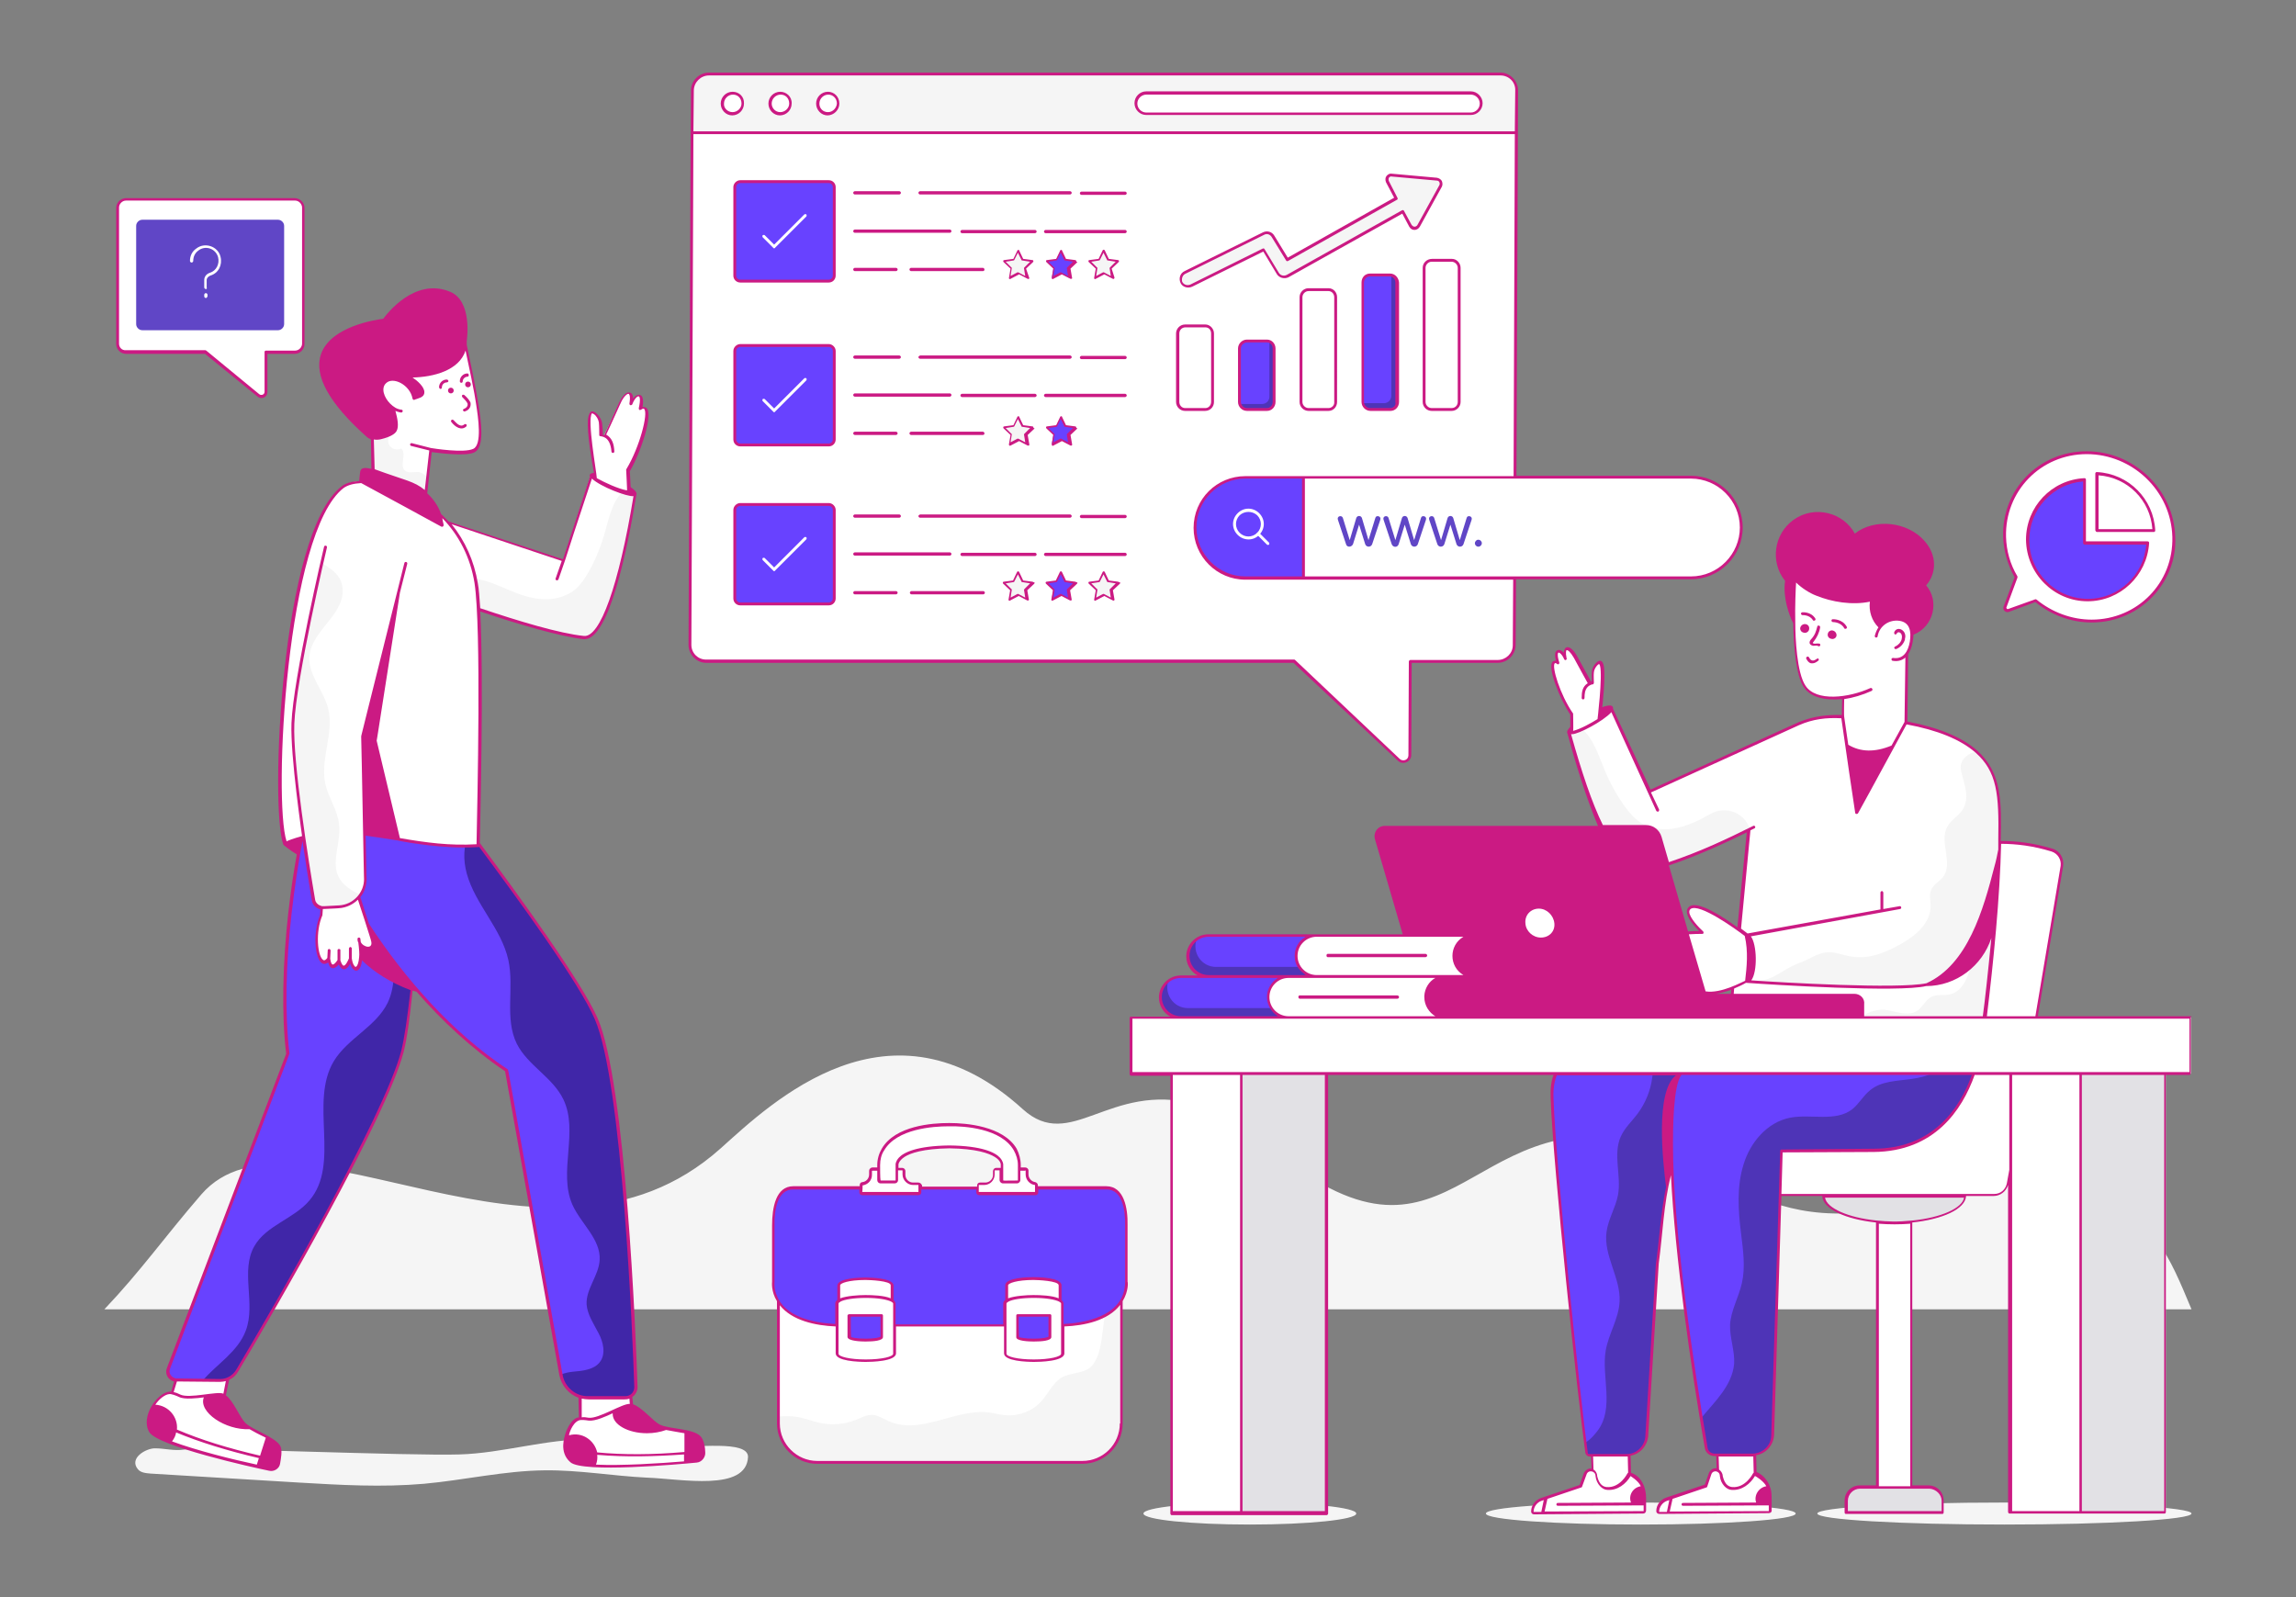 <?xml version="1.0" encoding="UTF-8"?>
<svg xmlns="http://www.w3.org/2000/svg" viewBox="18.298 54.09 563.234 391.82" id="SEORanking">
  <rect x="18.298" y="54.09" width="563.234" height="391.82" fill="#808080" stroke="none"/>
  <path fill="#ffffff" d="M551.6 185.8c.3 11.4-8.7 20.6-20.2 20.6-5.2 0-10-1.9-13.7-5l-6.7 2.4c-.5.2-1-.3-.8-.8l2.7-7.3c-1.7-2.9-2.7-6.3-2.8-9.9-.3-11.4 8.7-20.6 20.2-20.6 11.4 0 20.9 9.2 21.3 20.6z" class="colorffffff svgShape"></path>
  <path fill="#6842ff" d="M545.1 187.3c-.4 7.8-6.8 14-14.7 14-8.1 0-14.7-6.6-14.7-14.7 0-7.9 6.2-14.3 14-14.7v15.5h15.4z" class="color67db8a svgShape"></path>
  <path fill="#ffffff" d="M546.6 184.2h-13.9v-13.9c7.5.4 13.6 6.4 13.9 13.9z" class="colorffffff svgShape"></path>
  <path fill="#f5f5f5" d="M555.9 375.3h-512c9.1-9.6 14.4-17.3 23.8-28.2 22.4-25.7 84.5 27.1 127.4-11.3 12.5-11.2 41.5-39.2 74.1-9.6 11.8 10.7 21.1-6.7 42.3-1.3 5.8 1.5 11 4.4 15.3 8.1 47.7 41.9 49.7-9.5 95.5 1.3 19.3 4.6 30.9 29.2 78.1 10.7 12.4-4.8 26.5.5 33 3.2 13.6 5.8 16.8 13.4 22.5 27.1z" class="colorf5f5f5 svgShape"></path>
  <ellipse cx="324.9" cy="425.4" fill="#f5f5f5" rx="26.1" ry="2.7" class="colorf5f5f5 svgShape"></ellipse>
  <ellipse cx="420.8" cy="425.4" fill="#f5f5f5" rx="38" ry="2.7" class="colorf5f5f5 svgShape"></ellipse>
  <ellipse cx="510" cy="425.4" fill="#f5f5f5" rx="45.9" ry="2.7" class="colorf5f5f5 svgShape"></ellipse>
  <path fill="#ffffff" d="M478.9 346.7h8.3V419h-8.3z" class="colorffffff svgShape"></path>
  <path fill="#ffffff" d="m433 335.1 49.8-62.9s14.3-17.1 38.9-9.6c1.7.5 2.7 2.2 2.4 3.9L511 344.4c-.3 1.7-1.7 2.9-3.4 2.9H433v-12.2z" class="colorffffff svgShape"></path>
  <path fill="#e2e1e5" d="M471.2 422.3v2.9h23.7v-2.9c0-1.8-1.5-3.3-3.3-3.3h-17c-1.9 0-3.4 1.5-3.4 3.3z" class="colore1e5e2 svgShape"></path>
  <path fill="#6842ff" d="M398.9 323.7c.7 17.4 6.8 74.8 8.4 86.8 0 .3.3.6.7.6h9.3c2.5 0 4.6-1.9 4.9-4.4l2.6-42.5c1.2-8.9 1.3-18.7 4.5-27l11.9-24.9c-1.9-.2-19.2-3.1-30.4-1.6-11.3 1.4-12 8.6-11.9 13z" class="color67db8a svgShape"></path>
  <path fill="#4e34b7" d="M407.4 410.5c0 .3.3.6.7.6h9.3c2.5 0 4.6-1.9 4.9-4.4l2.6-42.5c1.2-8.9 1.3-18.7 4.5-27l11.9-24.9c-.1 0-5.8-.9-12.7-1.5-1 .7-1.9 1.5-2.8 2.4-1.9 1.9-1.9 2.8-2.2 5.3-.4 3.1-1.6 6.1-3.5 8.7-1.4 1.9-3.2 3.5-4.2 5.7-2 4.5.2 9.7-.7 14.4-.6 3.1-2.4 5.9-2.8 9-.8 5.8 3.5 11.3 3.2 17.1-.2 4.2-2.7 7.9-3.4 12-1.1 6.4 2.2 14.1-2 19.7-3.3 4.3-3.4 1.5-2.8 5.4z" class="color34b75c svgShape"></path>
  <path fill="#6842ff" d="M436.8 409.4c.2 1 1 1.7 2.1 1.7h9.3c2.6 0 4.8-2 5-4.7l2.2-69.9 22.6-.2c25.8-.2 27-30.4 27-30.4-61 3.1-42.3 2.1-46 2.3 0 0-27.4 1.9-29.5 11.8-4.1 18.8 4.1 70.5 7.3 89.4z" class="color67db8a svgShape"></path>
  <path fill="#4e34b7" d="M435.6 402c.5 3.2 1 5.8 1.2 7.3.2 1 1 1.7 2.1 1.7h9.3c2.6 0 4.8-2 5-4.7l2.2-69.9 22.6-.2c25.8-.2 27-30.4 27-30.4l-5.1.3c.1 2.1-.9 4.3-2 6.1-6 9.7-15.3 4.7-20.9 9.4-1.6 1.3-2.7 3.3-4.3 4.6-4.1 3.2-10.2 1.1-15.3 2.1-5.6 1.1-9.8 6.1-11.4 11.5-1.7 5.4-1.3 11.3-.6 16.9.5 4.1 1.1 8.2.2 12.2-.8 3.5-2.7 6.7-2.9 10.2-.1 3.2 1.2 6.4 1 9.6-.5 5.3-4.7 9.2-8.1 13.3z" class="color34b75c svgShape"></path>
  <path fill="#ffffff" d="M504.9 305.9c-.1 0-9.3 9.2-62.4 0 6.7-69.4 5-51 5.3-54.2.2-2.2 1.1-8.4 2-10.4 3.5-7.7 10.8-11.6 19.3-11.4 12.1.3 26.3 2 33.9 8.6 9.8 8.6 5.4 25 1.9 67.4z" class="colorffffff svgShape"></path>
  <path fill="#f5f5f5" d="M447.3 294.9c4.5.3 30.1 2.1 42.3.9 13.4-1.3 19-33.3 19-33.3.3-10.5.6-18.5-5.7-24-1.7.4-3.4 1.7-3.6 3.4-.3 2.3 2.7 7 .6 10.6-1 1.7-3 2.7-3.9 4.4-2.1 3.7 1.6 9-1.1 12.4-.9 1.1-2.4 1.8-2.9 3.2-.5 1.2-.1 2.5-.1 3.7.1 4.3-3.7 7.5-7.5 9.6-10.6 5.9-13.6 1.6-17.9 1.9-2.4.2-4.4 1.8-6.7 2.6-5 1.8-7 5.3-12.3 4.1l-.2.5z" class="colorf5f5f5 svgShape"></path>
  <path fill="#f5f5f5" d="M471.3 309.6c27.9 2 33.7-3.7 33.7-3.7s1.7-12.8 2.8-26.9c-5.6 7.4-5.7 12.7-7.4 15.8-.8 1.5-2 2.8-3.6 3.2-1.6.4-3.4-.1-4.8.7-2.3 1.2-2.3 4.8-7.4 3.9-1.4-.2-2.7-.7-4.1-.8-4.4-.2-8.6 3.2-9.2 7.8z" class="colorf5f5f5 svgShape"></path>
  <path fill="#ffffff" d="M432.5 287.8s-3.6 16.3 14.2 7.1c.6-3.8.7-7.6 0-11.3 0 0-11.2-8.8-13.7-6.8-2 1.6 3 6 3 6s-14.9 0-17 3.9c-2.2 3.9 13.5 1.1 13.5 1.1zm16.3 123.3.1 8.2-9.1 1-.2-9.2z" class="colorffffff svgShape"></path>
  <path fill="#ffffff" d="M440.6 416.2c0-1.6-2.3-2-2.8-.5l-1.1 3-9.6 3.3c-1.3.4-2.2 1.7-2.1 3 0 .2.2.4.4.4l26.8-.2c.2 0 .4-.2.4-.4v-3.6s-.2-4.5-3.9-5.4c0 0-1.8 3.8-5.5 3.5-2.3-.3-2.6-3.1-2.6-3.1zm-22.6-5.1.2 8.2-9.2 1-.2-9.2z" class="colorffffff svgShape"></path>
  <path fill="#ffffff" d="M409.8 416.2c0-1.6-2.3-2-2.8-.5l-1.1 3-9.6 3.3c-1.3.4-2.2 1.7-2.1 3 0 .2.2.4.4.4l26.8-.2c.2 0 .4-.2.4-.4v-3.6s-.1-4.6-3.9-5.4c0 0-1.8 3.8-5.5 3.5-2.3-.3-2.6-3.1-2.6-3.1z" class="colorffffff svgShape"></path>
  <path fill="#e2e1e5" d="M528.7 317.5h20.9v107.7h-20.9z" class="colore1e5e2 svgShape"></path>
  <path fill="#ffffff" d="M511.6 317.5h17.2v107.7h-17.2z" class="colorffffff svgShape"></path>
  <path fill="#e2e1e5" d="M322.8 317.5h20.9v107.7h-20.9z" class="colore1e5e2 svgShape"></path>
  <path fill="#ffffff" d="M305.6 317.5h17.2v107.7h-17.2z" class="colorffffff svgShape"></path>
  <path fill="#ffffff" d="M295.7 303.7h260v13.8h-260z" transform="rotate(-180 425.722 310.594)" class="colorffffff svgShape"></path>
  <path fill="#e2e1e5" d="M465.7 347.5c0 3.6 7.8 6.6 17.4 6.6 9.6 0 17.4-2.9 17.4-6.6h-34.8z" class="colore1e5e2 svgShape"></path>
  <path fill="#ffffff" d="m485.7 231.4-12.1 22.1-3.4-23.5.1-4.7c-4 .4-7.8-.2-9.4-2.7-3.6-5.4-2.3-25.9-2.3-25.9 10-15 25.9-.6 25.9-.6s.9 7.6.8 14.3l.7.4-.3 20.6z" class="colorffffff svgShape"></path>
  <path fill="#ffffff" d="M478.5 210.2c.5-2.7 3-4.5 5.8-4.1 2.7.5 3.3 2.8 2.8 5.5s-1.8 4.8-4.5 4.3" class="colorffffff svgShape"></path>
  <path fill="#ffffff" d="M483.3 209.4c.5-1.1 2.4-.4 1.9 1.6-.3.9-1 1.7-1.8 2m-21.6 2.6c.5 1.1 1.3 1.2 2.4.4m.2-8c-.2 1.2-.8 2.3-1.6 3.3-.1.2-.3.4-.3.6.1.3.5.4.9.4s.8-.1 1.1.1m-4-7.8s1.9-.2 2.8 1.3m4.6.4s2.1-.1 3.1 1.7m-.7 17.3c2.5-.2 5-1.1 7-2m-73.4 10.6c1.9-.3 5.1-2.1 6.7-3.1.2-1.6 1.8-14 .1-14.1-.5 0-1.6 1-1.7 2.3-.1.7 0 2.6 0 2.6s-.3 0-.7.2l-3.5-6.5c-1.3-2.5-3.2-3.2-2.5.4-.9-2.2-3.1-3-1.9 1.1-3.1-1.9-.1 7.5 3.3 12.5.2 0 .2 4.9.2 4.6z" class="colorffffff svgShape"></path>
  <path fill="#ffffff" d="m459.5 231.6-36.7 16.7-9.1-20.3c-.8 2-9.5 6.7-10.4 5.7 2.8 10.3 10.6 35.7 16.7 34.4 13.8-3 48.5-21.1 48.6-21.2" class="colorffffff svgShape"></path>
  <path fill="#f5f5f5" d="M447.5 257.3c-11.3 5.5-19.6 9.1-27.6 10.8-6.1 1.3-13.9-24.1-16.7-34.4.3.3 1.6 0 3.2-.7 2.8 2.1 4.4 7.4 5.7 10.4 1.6 3.9 5.2 10.2 8.5 12.4 2.3 1.5 5.3 2 8 1.6 3.5-.5 6.6-2.1 9.6-3.8 3.6-1.8 8-.1 9.3 3.7z" class="colorf5f5f5 svgShape"></path>
  <path fill="#ffffff" d="m422.8 248.3 2.1 4.5m-13.8-26.7c.4-4.3.7-9.4-.4-9.5-.5 0-1.6 1-1.7 2.3-.1.7 0 2.6 0 2.6s-.9.1-1.5.8c0 0-.8.5-.8 2.8" class="colorffffff svgShape"></path>
  <path fill="#4e34b7" d="M334.4 303.7H308c-2.8 0-5-2.3-5-5s2.2-5 5-5h26.4c-2.8 0-5 2.3-5 5s2.2 5 5 5z" class="color34b75c svgShape"></path>
  <path fill="#6842ff" d="M332 293.6c-.2.3-.4.6-.5.9-1.2.8-2.2 2.4-2.2 4.1 0 1 .3 2 .9 2.8h-20.5c-3.6 0-6-3.6-4.7-7 .8-.6 1.8-.9 2.9-.9H332z" class="color67db8a svgShape"></path>
  <path fill="#ffffff" d="M368 298.7c0 2.4 1.6 4.4 3.8 4.9v.1h-37.5c-2.8 0-5-2.3-5-5 0-2.8 2.2-5 5-5h37.5v.1c-2.2.5-3.8 2.6-3.8 4.9z" class="colorffffff svgShape"></path>
  <path fill="#4e34b7" d="M341.3 293.6h-26.4c-2.8 0-5-2.3-5-5s2.2-5 5-5h26.4c-2.8 0-5 2.3-5 5-.1 2.7 2.1 5 5 5z" class="color34b75c svgShape"></path>
  <path fill="#6842ff" d="M338.9 283.5c-1.4 1.9-2.7 2.6-2.7 5 0 1 .3 2 .9 2.8h-20.5c-3.6 0-6-3.6-4.7-7 .8-.6 1.8-.9 2.9-.9h24.1z" class="color67db8a svgShape"></path>
  <path fill="#ffffff" d="M374.9 288.6c0 2.4 1.6 4.4 3.8 4.9v.1h-37.5c-2.8 0-5-2.3-5-5 0-2.8 2.2-5 5-5h37.5v.1c-2.3.5-3.8 2.6-3.8 4.9zm15.4-202-.5 125.6c0 2.2-1.8 4-4 4h-21.5l-.1 23c0 1.4-1.7 2.1-2.7 1.2l-25.7-24.1H191.5c-2.2 0-4-1.8-4-4 .4-105.1.5-125.5.5-125.6h202.3z" class="colorffffff svgShape"></path>
  <path fill="#f5f5f5" d="m390.3 86.6.1-10.3c0-2.2-1.8-4-4-4H192.2c-2.2 0-4 1.8-4 4l-.1 10.3h202.2z" class="colorf5f5f5 svgShape"></path>
  <path fill="#ffffff" d="M200.5 79.5c0 1.4-1.1 2.5-2.5 2.5s-2.5-1.1-2.5-2.5 1.1-2.5 2.5-2.5c1.4-.1 2.5 1.1 2.5 2.5zm11.7 0c0 1.4-1.1 2.5-2.5 2.5s-2.5-1.1-2.5-2.5 1.1-2.5 2.5-2.5c1.4-.1 2.5 1.1 2.5 2.5zm11.7 0c0 1.4-1.1 2.5-2.5 2.5s-2.5-1.1-2.5-2.5 1.1-2.5 2.5-2.5c1.4-.1 2.5 1.1 2.5 2.5zm157.8-.1c0 1.4-1.1 2.6-2.6 2.6h-79.6c-1.4 0-2.6-1.1-2.6-2.6 0-1.4 1.1-2.6 2.6-2.6h79.6c1.4.1 2.6 1.2 2.6 2.6z" class="colorffffff svgShape"></path>
  <path fill="#6842ff" d="m278.5 194.5 1.1 2.2 2.4.3-1.7 1.7.4 2.5-2.2-1.2-2.2 1.2.4-2.5-1.7-1.7 2.4-.3z" class="color67db8a svgShape"></path>
  <path fill="#f5f5f5" d="m289 194.5 1.1 2.2 2.4.3-1.7 1.7.4 2.5-2.2-1.2-2.2 1.2.4-2.5-1.7-1.7 2.4-.3zm-21 0 1.1 2.2 2.4.3-1.7 1.7.4 2.5-2.2-1.2-2.2 1.2.4-2.5-1.7-1.7 2.4-.3z" class="colorf5f5f5 svgShape"></path>
  <path fill="#6842ff" d="m278.5 156.4 1.1 2.2 2.4.4-1.7 1.7.4 2.4-2.2-1.1-2.2 1.1.4-2.4-1.7-1.7 2.4-.4z" class="color67db8a svgShape"></path>
  <path fill="#f5f5f5" d="m268 156.4 1.1 2.2 2.4.4-1.7 1.7.4 2.4-2.2-1.1-2.2 1.1.4-2.4-1.7-1.7 2.4-.4z" class="colorf5f5f5 svgShape"></path>
  <path fill="#ffffff" d="M228 190.1h23.3" class="colorffffff svgShape"></path>
  <path fill="#6842ff" d="M222.9 179.2v21.7c0 .8-.6 1.4-1.4 1.4h-21.7c-.8 0-1.4-.6-1.4-1.4v-21.7c0-.8.6-1.4 1.4-1.4h21.7c.8.1 1.4.7 1.4 1.4z" class="color67db8a svgShape"></path>
  <path fill="#ffffff" d="M208.2 194.2c-.1 0-.2 0-.2-.1l-2.6-2.6c-.1-.1-.1-.4 0-.5s.4-.1.5 0l2.3 2.3 7.4-7.4c.1-.1.4-.1.5 0s.1.4 0 .5l-7.6 7.6c-.1.2-.2.2-.3.2z" class="colorffffff svgShape"></path>
  <path fill="#6842ff" d="M222.9 140.2v21.7c0 .8-.6 1.4-1.4 1.4h-21.7c-.8 0-1.4-.6-1.4-1.4v-21.7c0-.8.6-1.4 1.4-1.4h21.7c.8.1 1.4.7 1.4 1.4z" class="color67db8a svgShape"></path>
  <path fill="#ffffff" d="M208.2 155.2c-.1 0-.2 0-.2-.1l-2.6-2.6c-.1-.1-.1-.4 0-.5s.4-.1.5 0l2.3 2.3 7.4-7.4c.1-.1.4-.1.5 0s.1.4 0 .5l-7.6 7.6c-.1.2-.2.2-.3.2z" class="colorffffff svgShape"></path>
  <path fill="#6842ff" d="M222.9 100v21.7c0 .8-.6 1.4-1.4 1.4h-21.7c-.8 0-1.4-.6-1.4-1.4V100c0-.8.6-1.4 1.4-1.4h21.7c.8 0 1.4.6 1.4 1.4z" class="color67db8a svgShape"></path>
  <path fill="#ffffff" d="M208.2 115c-.1 0-.2 0-.2-.1l-2.6-2.6c-.1-.1-.1-.4 0-.5s.4-.1.5 0l2.3 2.3 7.4-7.4c.1-.1.4-.1.5 0s.1.4 0 .5l-7.6 7.6c-.1.2-.2.2-.3.2zm107.5 20.9v16.8c0 1-.8 1.8-1.8 1.8H309c-1 0-1.8-.8-1.8-1.8v-16.8c0-1 .8-1.8 1.8-1.8h4.9c1 0 1.8.8 1.8 1.8z" class="colorffffff svgShape"></path>
  <path fill="#4e34b7" d="M330.9 152.7c0 1-.8 1.8-1.8 1.8h-4.9c-.8 0-1.6-.6-1.8-1.4 0-.1-.1-.3-.1-.5v-13.1c0-1 .8-1.8 1.8-1.8h4.9c.2 0 .4 0 .5.1.7.2 1.3.9 1.3 1.7l.1 13.2z" class="color34b75c svgShape"></path>
  <path fill="#6842ff" d="M329.7 151.4c0 1-.8 1.8-1.8 1.8H323c-.2 0-.4 0-.5-.1 0-.1-.1-.3-.1-.5v-13.1c0-1 .8-1.8 1.8-1.8h4.9c.2 0 .4 0 .5.1 0 .1.1.3.1.5v13.1z" class="color67db8a svgShape"></path>
  <path fill="#4e34b7" d="M361.1 152.7c0 1-.8 1.8-1.8 1.8h-4.9c-.9 0-1.6-.6-1.8-1.5v-29.6c0-1 .8-1.8 1.8-1.8h5.1c.9.1 1.6.9 1.6 1.8v29.3z" class="color34b75c svgShape"></path>
  <path fill="#6842ff" d="M359.6 151.2c0 1-.8 1.8-1.8 1.8h-5.1v-29.6c0-1 .8-1.8 1.8-1.8h5.1v29.6z" class="color67db8a svgShape"></path>
  <path fill="#f5f5f5" d="m364.3 109.4-1.9-3.5-28.2 15.8c-.9.5-1.9.2-2.5-.6l-3.5-5.8-17.7 8.8c-.8.4-2 .1-2.4-.8-.4-.9-.1-2 .8-2.4l19.2-9.5c.8-.4 1.9-.1 2.4.7l3.5 5.7 26.7-15-2.2-4.1c-.4-.8.2-1.7 1.1-1.6l11.1 1c.8.1 1.3.9.9 1.6l-5.4 9.8c-.4.7-1.5.7-1.9-.1z" class="colorf5f5f5 svgShape"></path>
  <path fill="#ffffff" d="M376.3 152.7c0 1-.8 1.8-1.8 1.8h-4.9c-1 0-1.8-.8-1.8-1.8v-32.9c0-1 .8-1.8 1.8-1.8h4.9c1 0 1.8.8 1.8 1.8v32.9zM346 127v25.7c0 1-.8 1.8-1.8 1.8h-4.9c-1 0-1.8-.8-1.8-1.8V127c0-1 .8-1.8 1.8-1.8h4.9c1 0 1.8.8 1.8 1.8z" class="colorffffff svgShape"></path>
  <path fill="#6842ff" d="m278.5 115.6 1.1 2.2 2.4.4-1.7 1.7.4 2.4-2.2-1.1-2.2 1.1.4-2.4-1.7-1.7 2.4-.4z" class="color67db8a svgShape"></path>
  <path fill="#f5f5f5" d="m289 115.6 1.1 2.2 2.4.4-1.7 1.7.4 2.4-2.2-1.1-2.2 1.1.4-2.4-1.7-1.7 2.4-.4zm-21 0 1.1 2.2 2.4.4-1.7 1.7.4 2.4-2.2-1.1-2.2 1.1.4-2.4-1.7-1.7 2.4-.4z" class="colorf5f5f5 svgShape"></path>
  <path fill="#ffffff" d="M445.4 183.5c0 6.8-5.5 12.3-12.3 12.3H323.8c-6.8 0-12.3-5.5-12.3-12.3 0-6.8 5.5-12.3 12.3-12.3H433c6.9 0 12.4 5.5 12.4 12.3z" class="colorffffff svgShape"></path>
  <path fill="#6842ff" d="M338.1 171.2h-14.2c-6.9 0-12.3 5.6-12.3 12.3 0 6.8 5.5 12.3 12.3 12.3h14.2v-24.6z" class="color67db8a svgShape"></path>
  <path fill="#ffffff" d="m329.1 187.7-2.4-2.4c-.1-.1-.1-.4 0-.5s.4-.1.5 0l2.4 2.4c.1.1.1.4 0 .5-.2.1-.4.1-.5 0z" class="colorffffff svgShape"></path>
  <path fill="#ffffff" d="M321.9 185.3c-1.5-1.5-1.5-3.8 0-5.3s3.8-1.5 5.3 0 1.5 3.8 0 5.3c-1.4 1.5-3.8 1.5-5.3 0zm.5-4.8c-1.2 1.2-1.2 3.1 0 4.3 1.2 1.2 3.1 1.2 4.3 0 1.2-1.2 1.2-3.1 0-4.3-1.2-1.1-3.1-1.1-4.3 0z" class="colorffffff svgShape"></path>
  <path fill="#6046c6" d="m348.5 187.6-2-6c-.3-.9.9-1.2 1.2-.5l1.7 5.5 1.6-5.4c.2-.7 1.2-.7 1.4 0l1.6 5.4 1.7-5.5c.2-.7 1.5-.4 1.2.5l-2 6c-.3.8-1.4.8-1.7 0l-1.5-4.8-1.5 4.8c-.4.8-1.5.8-1.7 0zm11.2 0-2-6c-.3-.9.9-1.2 1.2-.5l1.7 5.5 1.6-5.4c.2-.7 1.2-.7 1.4 0l1.6 5.4 1.7-5.5c.2-.7 1.5-.4 1.2.5l-2 6c-.3.8-1.4.8-1.7 0l-1.5-4.8-1.5 4.8c-.3.9-1.4.8-1.7 0zm11.2 0-2-6c-.3-.9.9-1.2 1.2-.5l1.7 5.5 1.6-5.4c.2-.7 1.2-.7 1.4 0l1.6 5.4 1.7-5.5c.2-.7 1.5-.4 1.2.5l-2 6c-.3.8-1.4.8-1.7 0l-1.5-4.8-1.5 4.8c-.3.8-1.4.8-1.7 0zm9.2-.2c0-.5.4-.9.8-.9h.1c.4 0 .8.4.8.8v.1c0 .4-.4.8-.8.8h-.1c-.4 0-.8-.4-.8-.8z" class="color46c671 svgShape"></path>
  <path fill="#ffffff" d="M47.1 105.1v33.3c0 1.1.9 2 2 2h19.5l13 10.7c.7.6 1.8.1 1.8-.9v-9.8h7.1c1.1 0 2-.9 2-2v-33.3c0-1.1-.9-2-2-2H49.2c-1.2-.1-2.1.8-2.1 2z" class="colorffffff svgShape"></path>
  <path fill="#6046c6" d="M51.7 109.5v24.1c0 .8.7 1.5 1.5 1.5h33.3c.8 0 1.5-.7 1.5-1.5v-24.1c0-.8-.7-1.5-1.5-1.5H53.2c-.8 0-1.5.7-1.5 1.5z" class="color46c671 svgShape"></path>
  <path fill="#ffffff" d="M68.8 125c-.2 0-.4-.2-.4-.4v-1.8c0-.8.5-1.5 1.4-1.8 1.6-.5 2.4-2.2 2-3.8-.6-2.2-3.2-3-4.9-1.6-.8.6-1.2 1.5-1.2 2.5 0 .2-.2.4-.4.4s-.4-.2-.4-.4c0-1.2.5-2.3 1.5-3 2.1-1.7 5.4-.6 6 2 .5 2-.5 4-2.5 4.6-.5.2-.9.6-.9 1.1v1.8c.1.3 0 .4-.2.4zm0 2.2c-.2 0-.4-.2-.4-.4v-.4c0-.2.2-.4.4-.4s.4.2.4.4v.4c-.1.2-.2.4-.4.4z" class="colorffffff svgShape"></path>
  <path fill="#f5f5f5" d="M201.8 411.5c-.4 8.6-16.3 5.4-24.7 5.1-8.4-.4-16.7-1.9-25.2-1.8-9.9.1-19.7 2.4-29.6 3.3-10.3.9-20.5.3-30.7-.3-12.1-.7-24.2-1.5-36.3-2.2-1.2-.1-2.5-.2-3.2-1.1-2.2-2.7 2-5.1 4.2-5.1 2.4 0 4.8.7 7.2.3 3.3-.6 55.8 1.6 67.5 1.2 10.6-.3 21.2-3.8 31.8-3.7 6.6.1 12.9 1.5 19.5 1.8s19.5-1.7 19.5 2.5z" class="colorf5f5f5 svgShape"></path>
  <path fill="#ffffff" d="m62.9 387.3-3.8 13.1 12.8 2.8 2.8-13z" class="colorffffff svgShape"></path>
  <path fill="#ffffff" d="M86.7 413c-.2 1-1.3 1.7-2.3 1.5-4.6-1-16.9-3.8-24-6.5-2.7-1-4.7-2-5.2-2.9-1.2-2-.5-4.5.8-6.4 1.1-1.6 2.6-2.8 3.8-3 .6-.1 1.6.3 2.6.8 2.2 1.1 8.7-.6 10.3-.3 2.2.5 4 5.6 5.6 7.2 1.8 1.7 7.4 3.4 8.6 5.6.4 1 0 3-.2 4z" class="colorffffff svgShape"></path>
  <path fill="#ffffff" d="M58.9 404c6.9 3.2 15.3 5.9 25.3 8.1m76.4-18.8.3 13.6 13.1-1.2-1.4-13.3z" class="colorffffff svgShape"></path>
  <path fill="#ffffff" d="M191 410.6c.1 1.1-.7 2-1.8 2.1-3.8.3-27.8 2.5-30.7 0-1.7-1.5-1.8-4.1-1.2-6.4.5-1.9 1.6-3.5 2.7-4 .6-.3 1.6-.2 2.7-.1 2.4.3 8.1-3.2 9.7-3.4 2.3-.2 5.5 4.1 7.5 5.1 2.2 1.1 8.1 1 9.9 2.7.9.9 1.1 2.9 1.2 4z" class="colorffffff svgShape"></path>
  <path fill="#ffffff" d="M161.8 410.4c7.5 1 16.4 1 26.5 0m-14.2-235.1c-1.7 10.3-6.5 35.8-12.6 35.2C147.7 209 112.1 195 112 195l7.1-15.9 37.4 12.4 6.7-20.7c1 1.9 10 5.5 10.9 4.5z" class="colorffffff svgShape"></path>
  <path fill="#f5f5f5" d="M174.1 175.3c-1.7 10.3-6.5 35.8-12.6 35.2-8-.9-23.6-6-35.2-10.2 1.2-3.3 5.2-4.7 8.7-4.2 5.5.7 10.3 4.8 16.8 5 2.7.1 5.5-.7 7.6-2.4 3-2.5 5.8-9 7-13 1-3.3 1.9-8.3 4.4-10.7 1.7.4 3 .6 3.3.3z" class="colorf5f5f5 svgShape"></path>
  <path fill="#ffffff" d="M134.5 164.4c-2.5 1.1-10.6-.2-10.6-.2l-.8 6.9-.7 6-12.6-4.4-.2-15c-.1-.1-5.6-6.9-5.2-6.4.1-.1 5-3.6 4.7-3.4l22-15.7c1.6 8.7 7.7 30.3 3.4 32.2z" class="colorffffff svgShape"></path>
  <path fill="#f5f5f5" d="m123.1 171.2-.7 6-12.6-4.4-.2-15-4-4.9c.8-1.5-.6-2.7-.2-4.2.3-1.6 2.5-1.2 3.6-.7h.1c3.2 1.5 6.1 6.8 4.8 12.2-.2 1-.6 2-.2 2.9.4 1.1 2 1.6 3 1 1.5 1.3-.5 4.1.9 5.4.9.8 2.3.3 3.5.4.8.2 1.5.7 2 1.3z" class="colorf5f5f5 svgShape"></path>
  <path fill="#6842ff" d="M121.6 256.2c-.4 11.8-1.6 44.4-4.6 55.9-4 15.4-30.1 60.9-40.5 78.3-.9 1.5-2.5 2.3-4.2 2.3-14.9-.2-9.7-.1-10.9-.1-1.4 0-2.4-1.4-1.9-2.8l29.3-77.3c-2.9-26.4 4.4-57.6 4.4-57.6l28.4 1.3z" class="color67db8a svgShape"></path>
  <path fill="#4026a8" d="M121.5 257.6c-.2 7.4-1.4 42.7-4.5 54.5-4 15.4-30.1 60.9-40.5 78.3-.9 1.5-2.5 2.3-4.2 2.3l-4.1-.1c3.2-3.8 8.5-6.9 10.4-12.1 2.5-6.6-1.4-14.6 2.1-20.7 2.9-5.1 9.7-6.7 13.5-11.2 7.7-9-.1-24.1 6-34.2 3.4-5.6 10.3-8.4 13.2-14.3 2.1-4.4 1.5-9.5 1.4-14.3-.2-11.4 3.1-22.4 6.7-28.2z" class="color26a851 svgShape"></path>
  <path fill="#6842ff" d="M174.3 394.4c0 1.4-1.1 2.6-2.5 2.6h-9.1c-3.3 0-6.2-2.4-6.8-5.7l-13.3-74.6c-29.9-19.8-45.9-56.6-45.9-56.6l31.9-8.2c5 6.7 30.5 39.9 35.9 52.2 6.9 15.5 9.3 77 9.8 90.3z" class="color67db8a svgShape"></path>
  <path fill="#4026a8" d="M174.3 394.4c0 1.4-1.1 2.6-2.5 2.6h-9.1c-3.3 0-6.2-2.4-6.8-5.7 1-.4 2-.6 3-.7 2.4-.2 5.1-.5 6.5-2.3 1.6-2 .9-5-.3-7.2-1.2-2.3-2.7-4.5-2.9-7-.2-3.8 3-7.1 3.2-10.9.3-5.1-4.6-8.9-6.7-13.6-3.5-8 1.6-17.9-2.2-25.8-2.6-5.4-8.7-8.3-11.4-13.6-3.1-6.2-.6-13.8-2.1-20.6-1.7-7.7-8.1-13.6-10.2-21.2-.9-3.3-.9-7 .7-10 8.8 11.7 26.7 35.9 30.9 45.7 7 15.5 9.4 77 9.9 90.3z" class="color26a851 svgShape"></path>
  <path fill="#ffffff" d="M135.6 261.6c-18.7 1.2-31.3-7.3-47.3-.6-3.4-8.9-.4-76.3 14.1-87.6 1.5-1.2 4-1.4 6.9-1.1 13.2 1.4 23.7 11.7 25.8 24.8 1.9 11.9.5 64.5.5 64.5zm-18.9-106.7c-3.4-.5-6.1-5.1-4-7.1 2-2 6.6.6 7.1 4m-10.1 132.9c1 3.2-3.4 2.2-3.3-.2 1.4 7.5-1.3 9.4-2.1 4.8 0 0-1.5 4.4-2.8.5 0 0-2 3.3-2.5-.5-2.6 3.4-4.3-5.4-1.9-10.7l.5-7.5c2.6.4 6.4-.5 8.4 2.1l3.7 11.5zm-5.5 4.6v-2.5m-2.7 2.8-.1-2.4m-2.4 2.1.1-2" class="colorffffff svgShape"></path>
  <path fill="#ffffff" d="m107.2 234.9.7 34.8c.1 3.6-2.8 6.8-6.5 7l-3.9.2c-1.2.1-2.2-.8-2.4-1.9-1.3-7.4-5.5-33.3-5.1-43.3.4-9.9 6.2-35.2 8-43.3l19.8 4.1-10.6 42.4z" class="colorffffff svgShape"></path>
  <path fill="#f5f5f5" d="M106.7 273.7c-1.2 1.7-3.1 2.9-5.3 3l-3.9.2c-1.2.1-2.2-.8-2.4-1.9-1.3-7.4-5.5-33.3-5.1-43.3.4-8.7 5.2-30.9 7.2-39.6.4.3.9.7 1.4 1 1.9 1.2 3.4 2.7 3.7 5 .9 6.7-7.7 10.6-8.1 17.1-.3 4.5 3.5 8.3 4.6 12.7 1.5 6-2 12.4-.7 18.5.8 3.5 3.1 6.6 3.4 10.1.5 4.5-2.3 9.5.2 13.3 1.1 1.8 3.1 2.8 5 3.9z" class="colorf5f5f5 svgShape"></path>
  <path fill="#ffffff" d="M172.7 175c-2.3-.2-6.1-2.1-8.1-3.2-.3-1.8-3.1-16.4-1.2-16.6.6-.1 1.9 1.1 2.1 2.6.1.8.1 3.1.1 3.1s.4 0 .8.2l3.7-7.9c1.3-3 3.5-4 2.9.3.9-2.7 3.4-3.7 2.3 1.1 3.5-2.5.6 8.9-3 15 .2 0 .4 5.8.4 5.4z" class="colorffffff svgShape"></path>
  <path fill="#ffffff" d="M163.7 166.4c-.8-5-1.5-11-.2-11.2.6-.1 1.9 1.1 2.1 2.6.1.8.1 3.1.1 3.1s1 .1 1.8.9c0 0 1 .5 1.2 3.3m-12.1 26.4-1.6 4.6m138.3 175.4v31.8c0 5.2-4.3 9.5-9.5 9.5h-65c-5.2 0-9.5-4.3-9.5-9.5v-31.8h84z" class="colorffffff svgShape"></path>
  <path fill="#f5f5f5" d="M293.3 371.5v31.8c0 5.2-4.3 9.5-9.5 9.5h-65c-5.2 0-9.5-4.3-9.5-9.5v-1.7c2-.2 4-.1 6 .4 1.5.4 2.9.9 4.3 1.2 2.9.6 6 .3 8.7-.8 1.3-.5 2.6-1.3 4.1-1.2 1.3.1 2.5.9 3.8 1.5 8 3.6 16.3-3.1 24.7-2.1 1.4.2 2.8.6 4.3.7 3.2.2 6.5-1.1 8.6-3.5 1.7-1.9 2.8-4.5 5-5.8 2.2-1.2 5.1-.9 7-2.5.8-.7 1.3-1.7 1.7-2.6 2-5.1 1-13.5 4.1-15.4h1.7z" class="colorf5f5f5 svgShape"></path>
  <path fill="#6842ff" d="M278.1 379.3h-53.6c-17.7-.4-16.5-10.7-16.5-10.7v-13.8c0-4 .8-9.2 4.8-9.2h76.8c4.1 0 4.9 5.1 4.8 9.2v13.8c.1 0 1.4 10.3-16.3 10.7z" class="color67db8a svgShape"></path>
  <path fill="#ffffff" d="M278.4 369.4c0-2.2-13-2.2-13 0v11.7h13v-11.7z" class="colorffffff svgShape"></path>
  <path fill="#ffffff" d="M278.9 386.2c0 2.3-14 2.3-14 0v-12.3c0-2.3 14-2.3 14 0v12.3zm-41.7-16.8c0-2.2-13-2.2-13 0v11.7h13v-11.7z" class="colorffffff svgShape"></path>
  <path fill="#ffffff" d="M237.7 386.2c0 2.3-14 2.3-14 0v-12.3c0-2.3 14-2.3 14 0v12.3z" class="colorffffff svgShape"></path>
  <path fill="#6842ff" d="M275.9 382c0 1-8 1-8 0v-5.3h8v5.3zm-41.3 0c0 1-8 1-8 0v-5.3h8v5.3z" class="color67db8a svgShape"></path>
  <path fill="#ffffff" d="M244 344.8v1.7c0 .2-.1.3-.3.3h-13.8c-.2 0-.3-.1-.3-.3v-1.7c0-.2.1-.3.3-.3 1.1-.1 2-1.1 2-2.3v-.9c0-.3.2-.5.5-.5h7.2c.3 0 .5.2.5.5v.9c0 1.3 1 2.3 2.3 2.3h1.3c.1 0 .3.2.3.3zm14.1 0v1.7c0 .2.1.3.3.3h13.8c.2 0 .3-.1.3-.3v-1.7c0-.2-.1-.3-.3-.3-1.1-.1-2-1.1-2-2.3v-.9c0-.3-.2-.5-.5-.5h-7.2c-.3 0-.5.2-.5.5v.9c0 1.3-1 2.3-2.3 2.3h-1.3c-.1 0-.3.2-.3.3z" class="colorffffff svgShape"></path>
  <path fill="#ffffff" d="M268.4 339.9v3.7c0 .2-.2.4-.4.4h-3.5c-.2 0-.4-.2-.4-.4v-3.9s.2-4.2-12.9-4.3c-13.1.2-12.9 4.3-12.9 4.3v3.9c0 .2-.2.4-.4.4h-3.5c-.2 0-.4-.2-.4-.4v-3.7c0-1.3.3-2.7 1-3.8 3.2-5.5 12.1-6.1 16.2-6.1s13 .6 16.2 6.1c.6 1.1 1 2.4 1 3.8z" class="colorffffff svgShape"></path>
  <path fill="#cb1a83" d="M509.8 202.9c-.3.8.5 1.6 1.3 1.3l6.5-2.4c3.9 3.2 8.8 5 13.8 5 12.2 0 21.1-10.2 20.5-21-.3-11.6-10.1-21-21.7-21-11.9 0-20.9 9.6-20.5 21 .1 3.4 1.1 6.9 2.8 9.9l-2.7 7.2zm.6-17.1c-.3-11.2 8.5-20.3 19.8-20.3 11.2 0 20.7 9 21 20.3.3 11.3-8.6 20.3-19.8 20.3-4.9 0-9.7-1.8-13.5-4.9-.1-.1-.3-.1-.3-.1l-6.7 2.4c-.2.1-.5-.2-.4-.4l2.7-7.3v-.3c-1.8-3-2.7-6.3-2.8-9.7z" class="color3c4150 svgShape"></path>
  <path fill="#cb1a83" d="M530.4 201.6c8 0 14.6-6.3 15.1-14.3 0-.1 0-.2-.1-.3s-.2-.1-.3-.1H530v-15.1c0-.1 0-.2-.1-.3-.1-.1-.2-.1-.3-.1-8 .4-14.3 7-14.3 15.1.1 8.3 6.8 15.1 15.1 15.1zm-1.1-29.4v15.1c0 .2.2.4.4.4h15.1c-.6 7.5-6.8 13.3-14.3 13.3-7.9 0-14.4-6.4-14.4-14.4 0-7.6 5.8-13.8 13.2-14.4z" class="color3c4150 svgShape"></path>
  <path fill="#cb1a83" d="M532.7 184.6h13.9c.1 0 .2 0 .3-.1.1-.1.1-.2.1-.3-.4-7.7-6.5-13.9-14.3-14.3-.1 0-.2 0-.3.1-.1.1-.1.2-.1.3v13.9c.1.2.2.4.4.4zm.4-13.9c7.1.5 12.7 6.1 13.2 13.2h-13.2v-13.2zm22.6 132.7h-37.5l6.2-36.8c.3-1.9-.8-3.8-2.6-4.3-4.6-1.4-8.8-1.9-12.7-1.9.2-9.7.3-16.7-5.8-22.2-3.8-3.3-9.4-5.6-17.1-7.1l.2-16.5c.5-.8.9-1.8 1.1-3 .1-.7.2-1.3.2-1.8 5-2 6.4-8.3 3.1-12.1 2.6-3 2.7-7.4-.4-10.9-4.2-4.8-12.3-5.6-17.1-1.8-2.7-5.1-9.8-7.1-15-3.4-4.9 3.5-5.8 10.4-2.1 15-.6 4 1 8.5 2 10.4.1 6 .7 12.9 2.6 15.7 1.5 2.3 4.8 3.3 9.4 2.9l-.1 3.9c-3.6-.1-7 .3-10.4 1.7-.1 0 1.5-.7-36.5 16.6L414 228c0-.1.1-.6-.5-.8-.1 0-.6-.2-2.2.4.1-.1.1-.7.2-1.5.7-7.1.2-8.8.2-8.7-.1-.5-.3-1.1-.8-1.2-.6-.1-1.3.7-1.6 1.2-.6 1-.6 1.6-.5 3.8l-.2.1-3.4-6.2c-.7-1.3-1.8-2.5-2.6-2.2-.4.1-.6.6-.7 1.3-.5-.5-1-.8-1.5-.6-.5.2-.9.8-.4 2.6-.4-.1-.6.1-.8.2-1.4 1.4 1.7 9.1 4.3 13v3c-.4.5-1 1.1-.7 1.6 1.8 6.7 4.5 15.6 7.5 22.7H358c-1.7 0-2.9 1.6-2.4 3.3l6.8 23.3h-47.7c-3 0-5.4 2.5-5.4 5.4 0 2 1.1 3.8 2.8 4.7H308c-3.1 0-5.4 2.5-5.4 5.4 0 2 1.1 3.8 2.8 4.7h-9.6c-.2 0-.4.1-.4.3v13.8c0 .2.2.4.4.4h9.6v107.4c0 .2.2.4.3.4h38c.2 0 .4-.2.4-.4V317.8h55.3c-.7 1.9-.8 3.9-.7 5.9.6 16.7 6.6 73.1 8.5 86.8.1.5.5.9 1 .9h.4l.1 3c-.5-.2-1.5.2-1.9 1.2l-1 2.8-9.5 3.2c-1.4.5-2.4 1.8-2.4 3.3 0 .4.3.7.7.7l26.8-.2c.4 0 .7-.3.7-.8v-1.7c0-1.2.1-2.5-.5-4.2-.5-1.3-1.4-2.7-3.2-3.3l-.1-4.2c2.3-.4 4-2.3 4.3-4.6l2.6-42.5c1-7.4 1.2-14.7 3-21.7 1 19.9 4.9 47.4 8.3 66.9.2 1.2 1.2 2 2.4 2h.4l.1 3c-.7-.1-1.6.3-1.9 1.2l-1 2.8-9.5 3.2c-1.4.5-2.4 1.8-2.4 3.3 0 .4.3.7.8.7l26.8-.2c.4 0 .8-.3.7-.8 0-3.6.1-4.4-.5-5.9-.5-1.3-1.6-2.7-3.2-3.4l-.1-4.1c2.4-.4 4.2-2.4 4.4-4.9l1.8-58.7h10c.2 3.2 5.7 5.7 13.2 6.5v64.5h-4c-2 0-3.7 1.6-3.7 3.7v2.9c0 .2.1.4.3.4h23.7c.2 0 .3-.2.3-.4v-2.9c0-2-1.6-3.7-3.7-3.7h-4V354c7.5-.8 13-3.3 13.2-6.5h6.7c1.7 0 3.1-1.1 3.6-2.7V425c0 .2.2.4.3.4h38.1c.2 0 .3-.2.3-.4V317.8h5.8c.2 0 .3-.2.3-.4v-13.8c.4-.1.2-.2 0-.2zm-46.6-42.3c3.8 0 8 .5 12.5 1.9 1.5.5 2.4 2 2.2 3.5l-6.2 36.9h-11.9c1.6-13.2 3.2-29.1 3.5-42.4-.1 0-.1.1-.1.1zm-174.7 42.3c-2.6 0-4.7-2.1-4.7-4.7s2.1-4.7 4.7-4.7h36c-1.6.9-2.6 2.6-2.7 4.4v.3c0 2.1 1.2 3.8 2.7 4.7h-36zm111.9-19.7c.9 3.8.5 7.6.1 11-.8.3-5.9 3.2-9.7 2.6l-4.1-14c1.3-.1 2.5-.1 3.3-.1.1 0 .3-.1.3-.2s0-.3-.1-.4c-1-.9-3.4-3.4-3.4-4.8 0-.3.1-.5.3-.7 2.1-1.6 11.2 5 13.3 6.6zm-3.4 14.2h-3.6c1.1-.2 2.3-.5 3.7-1l-.1 1zm-10.2-21.4c-.4.3-.6.7-.6 1.2 0 1.6 1.9 3.7 3 4.8-.6 0-1.6 0-2.7.1l-4.7-16.2c7.5-2.5 14.8-6 19.1-8.1l-2.3 23.3c-3.5-2.6-9.8-6.7-11.8-5.1zm40.5 21.4h-29.6l.1-1.3c.9-.4 1.9-.8 2.9-1.4 6.8.5 37.5 2.4 44.2.8 7.4 0 13.8-5 16-11.8-.8 8.3-1.6 15.6-2.1 19.2h-29.1v-2.9c.2-1.5-1-2.6-2.4-2.6zm-2.5-72.3c2.1-.3 4.5-1 6.7-2 .2-.1.3-.3.2-.5-.1-.2-.3-.3-.5-.2-5.3 2.4-13.3 3.4-15.9-.6-2.1-3.1-2.5-11.7-2.5-15.4-.1-4 .1-8.3.2-9.9 1.3 1.3 3.3 2.6 4.9 3.2 3.9 1.6 8.9 2.4 13.2 1.5-.3 2.4.5 4.7 2.1 6.3-.4.6-.7 1.3-.9 2.1 0 .2.1.4.3.4.2 0 .4-.1.4-.3.4-2.5 2.8-4.2 5.4-3.8 2.5.4 2.9 2.6 2.5 5.1-.4 2.4-1.6 4.4-4.1 4-.2 0-.4.1-.4.3 0 .2.1.4.3.4 1.1.2 2.2 0 3.1-.8 0 3.2.1-8.2-.2 15.8-.1.2-3.4 6.2-3.2 5.8-4.1 1.7-7.6 1.6-10.6-.2 0-.1-1.1-7.4-1-6.9-.1-.1 0-4.6 0-4.3zm-66.5 3.6c0-.1 0-.1-.1-.2-3.1-4.5-5.2-11.4-4.4-12.2.1-.1.4 0 .6.2.3.2.6-.1.5-.4-.6-1.9-.3-2.4-.2-2.4.2-.1.9.4 1.4 1.6.1.2.3.3.4.2.2-.1.3-.2.2-.4-.3-1.5-.1-2 0-2 .3-.1 1 .5 1.8 1.9.2.4 3.6 6.6 3.4 6.2-1.3.8-1.5 2.1-1.5 3.6 0 .5.7.5.7 0 0-1 .1-1.9.7-2.6.5-.6 1.4-.8 1.3-.7.2 0 .3-.3.3-.4 0-.1-.1-2 0-2.6.1-1 1-2 1.3-2 0 0 .1.1.2.4.7 2.6-.7 13.8-.6 13.1-1.6 1-4.1 2.4-6 2.9.1-.1 0-4.3 0-4.2zm-.5 5h.3c1.5 0 7.5-3.1 9.6-5.4 1.1 2.5-4.1-9 11 24.2.1.2.3.2.5.2.2-.1.2-.3.2-.5l-2-4.2 36.3-16.5c3.4-1.5 6.7-1.9 10.4-1.7.8 5.7 3.1 21.4 3.4 23.2 0 .3.5.4.7.1 2.9-5.2 9.9-18.2 11.9-21.8 7.6 1.4 13.2 3.7 16.9 6.9 5.3 4.7 5.8 10.2 5.6 21.4v2.4c-.2 1.1-.6 3-.9 4-2.8 10.9-6.6 24.2-16.7 28.8-7.1 1.5-35.7-.2-43-.7 1.6-2.1 1.4-8.9-.1-10.8l36.6-6.7c.5-.1.3-.8-.1-.7l-4 .7v-4c0-.2-.2-.4-.3-.4-.2 0-.4.1-.4.4v4.1c-7.2 1.3 17.7-3.2-32.6 5.9-.3-.2-.8-.6-1.6-1.2l2.3-24.1c.3-.2.7-.3 1-.5.4-.2.1-.8-.3-.6-6.6 3.3-13.2 6.4-20.7 8.9l-1.8-6.2c-.5-1.7-2-2.9-3.8-2.9h-10.6c-2.7-5.5-5.2-13-7.8-22.3zm-26.4 49.7c-3.6 2.1-3.6 7.3 0 9.4h-36c-2.6 0-4.7-2.1-4.7-4.7s2.1-4.7 4.7-4.7h36zm-67.2 4.7c0-2.6 2.1-4.7 4.7-4.7h23.8c-1.9 1.1-2.7 2.9-2.7 4.7 0 2.6 1.4 3.7 2.7 4.7h-23.8c-2.6 0-4.7-2.1-4.7-4.7zm-6.8 10.1c0-2.5 2-4.7 4.7-4.7h23.8c-1.8 1.1-2.7 2.9-2.7 4.7 0 2 1.2 3.8 2.7 4.7h.1H308c-2.6 0-4.7-2.1-4.7-4.7zm2.7 19.1h16.5v107H306v-107zm37.3 107h-20.2v-107h20.2v107zm51.2.2c0-1.2.8-2.3 1.9-2.7l.6-.2-.6 2.9h-1.9zm26.3-6.3c-1.9.3-3.1 2.2-2.4 4l-18 .1c-.2 0-.3.2-.3.4s.2.3.4.3l21-.1v1.4l-24.3.1.7-3.1 8.3-2.8c.1 0 .2-.1.2-.2l1.1-3c.4-1.2 2.2-.9 2.2.4.2 2 1.7 3.4 2.9 3.4 2.5.2 4.6-1.5 5.7-3.4-.1 0 1.9 1.1 2.5 2.5zm-3.2-7.3.1 4c-.1 0-.1.1-.2.2 0 0-1.8 3.6-5.1 3.3-1.9-.2-2.2-2.5-2.3-2.7 0-.7-.4-1.3-.9-1.6l-.1-3.2h8.5zm6.9-47.2-2.6 42.5c-.3 2.3-2.2 4.1-4.5 4.1h-9.3c-.2 0-.3-.1-.3-.3-1.7-12.1-7.8-69.6-8.4-86.7-.1-1.8 0-3.9.8-5.9h29.2c-5.1 4-3.2 21-2.4 27.4-1.3 6.1-1.6 12.6-2.5 18.9zm.8 60.8c0-1.2.8-2.3 1.9-2.7l.6-.2-.6 2.9h-1.9zm26.3-6.3c-1.9.3-3.1 2.3-2.5 4l-18 .1c-.2 0-.3.2-.3.4s.2.3.4.3l21-.1v1.4l-24.3.1.7-3.1 8.3-2.8c.1 0 .2-.1.2-.2l1-3c.4-1.2 2.1-.9 2.1.4.2 2 1.7 3.4 2.9 3.4 2.5.2 4.6-1.5 5.7-3.4.2 0 2.2 1.3 2.8 2.5zm-3.2-7.3.1 4c-.1 0-.1.1-.2.2 0 0-1.8 3.6-5.1 3.3-1.9-.2-2.2-2.5-2.3-2.7 0-.7-.5-1.3-.9-1.6l-.1-3.2h8.5zm6.6-74.9-2.2 69.9c-.1 2.4-2.2 4.3-4.6 4.3h-9.3c-.8 0-1.6-.6-1.7-1.4-3.5-20.9-8.5-53.3-8.5-74.5 0-3.1 0-14.6 2.1-17H502c-3 8.4-9.7 18.1-24.1 18.1l-22.6.2c-.2 0-.3.2-.3.4zm39.6 85.8v2.5h-23v-2.5c0-1.6 1.3-3 3-3h17c1.6.1 3 1.4 3 3zm-7.7-3.6h-7.7v-64.4c2.4.2 5.3.2 7.7 0v64.4zm.7-65.2c-4.1.4-6 .3-9.1 0-6.8-.7-12.1-3-12.5-5.6h34.1c-.4 2.6-5.7 4.9-12.5 5.6zm23-9.1c-.3 1.5-1.5 2.6-3.1 2.6h-52.2l.3-10.2 22.3-.1c14.9-.1 21.7-10.2 24.8-18.9h8.5v23.3l-.6 3.3zm1.3-26.6h16.5v107h-16.5v-107zm37.3 107H529v-107h20.2v107zm6.2-107.7H296.1V304h259.3v13.1z" class="color3c4150 svgShape"></path>
  <path fill="#cb1a83" d="M468 208.8c-.6-.2-1.2.2-1.3.7-.2.6.2 1.2.8 1.3.6.2 1.2-.2 1.3-.7.1-.5-.2-1.1-.8-1.3zm15.1.9c.2.1.4 0 .5-.2.3-.7 1.6-.2 1.2 1.4-.2.8-.9 1.5-1.6 1.8-.2.1-.3.3-.2.4.1.2.3.3.5.2 1-.4 1.8-1.3 2.1-2.3v-.2c.6-2-1.8-3.3-2.6-1.7-.1.3 0 .5.1.6zm-19.1 6c-.5.4-.9.5-1.2.4-.3-.1-.5-.3-.7-.7-.1-.2-.3-.3-.5-.2-.2.1-.3.3-.2.5.3.6.7 1 1.1 1.1.7.1 1.2-.1 1.8-.6.2-.1.2-.3.1-.5 0-.1-.2-.1-.4 0zm-1.9-7.3c.1-.5-.2-1.1-.9-1.2-.7-.1-1.3.5-1.3 1.1 0 .4.3.9.9 1 .7.2 1.3-.4 1.3-.9zm1.4 3.6c-.3 0-.5-.1-.5-.2s.1-.2.2-.3c.8-1 1.4-2.2 1.6-3.5 0-.1 0-.3-.2-.4-.3-.1-.5 0-.5.2-.3 1.1-.5 2-1.5 3.1-.2.2-.4.5-.4.9.1.5.7.8 1.2.7.5 0 .7-.1.9.1.2.1.4 0 .5-.1.1-.2 0-.4-.1-.5-.1 0-.3-.1-1.2 0zm-3-7s1.7-.1 2.5 1.2c.1.2.3.2.5.1s.2-.3.1-.5c-1.1-1.7-3.1-1.5-3.2-1.5-.2 0-.3.2-.3.4 0 .1.2.3.4.3zm7.4 1c-.2 0-.4.2-.3.4 0 .2.2.3.4.3 0 0 1.9 0 2.7 1.5.1.2.3.2.5.1s.2-.3.1-.5c-1.1-1.9-3.3-1.8-3.4-1.8zm-106.8 92.3h-24c-.2 0-.3.2-.3.4s.2.4.3.4h24c.2 0 .4-.2.4-.4s-.2-.4-.4-.4zm-17.1-9.4h24c.2 0 .4-.2.4-.4s-.2-.4-.4-.4h-24c-.2 0-.3.2-.3.4s.1.4.3.4zm17.2-48.2c1.2 1.2 3.3.3 3.3-1.4l.1-22.6h21.1c2.4 0 4.4-2 4.4-4.4l.1-16.1h42.9c7 0 12.7-5.7 12.7-12.7 0-7-5.7-12.7-12.7-12.7h-42.8c0-7.3-.1 30.3.4-94.5 0-2.4-2-4.4-4.3-4.4H192.2c-2.4 0-4.4 2-4.4 4.4-.1 8.6-.1 17.7-.6 136 0 2.4 2 4.4 4.3 4.4h144.1l25.6 24zm71.9-69.2c6.6 0 12 5.4 12 12 0 6.5-5.3 12-12 12h-94.7v-24h94.7zm-95.4 24h-13.9c-6.6 0-12-5.4-12-12s5.4-12 12-12h13.9v24zM188.5 76.3c0-2 1.7-3.7 3.7-3.7h194.2c2 0 3.7 1.6 3.6 3.7l-.1 10H188.4l.1-10zm-.6 136c.4-102.7.5-125.2.5-125.3h201.5l-.3 83.9h-65.8c-7 0-12.7 5.6-12.7 12.7 0 7 5.7 12.7 12.7 12.7h65.7l-.1 16.1c0 2-1.7 3.6-3.7 3.6h-21.4c-.2 0-.4.2-.4.4l-.1 23c0 1.1-1.3 1.6-2.1.9L336 216c-.1-.1-.2-.1-.2-.1H191.5c-2 0-3.6-1.6-3.6-3.6z" class="color3c4150 svgShape"></path>
  <path fill="#cb1a83" d="M198 76.6c-1.6 0-2.9 1.3-2.9 2.9 0 1.6 1.3 2.9 2.8 2.9 1.6 0 2.9-1.3 2.9-2.9.1-1.7-1.2-2.9-2.8-2.9zm0 5c-1.2 0-2.2-1-2.1-2.1 0-1.2 1-2.2 2.2-2.2 1.2 0 2.1.9 2.1 2.2 0 1.1-1 2.1-2.2 2.1zm11.7-5c-1.6 0-2.9 1.3-2.9 2.9 0 1.6 1.3 2.9 2.8 2.9 1.6 0 2.9-1.3 2.9-2.9.1-1.7-1.3-2.9-2.8-2.9zm0 5c-1.2 0-2.1-1-2.1-2.1 0-1.2 1-2.2 2.2-2.2 1.2 0 2.1.9 2.1 2.2 0 1.1-1 2.1-2.2 2.1zm11.7-5c-1.6 0-2.9 1.3-2.9 2.9 0 1.6 1.3 2.9 2.8 2.9 1.5 0 2.9-1.3 2.9-2.9 0-1.7-1.3-2.9-2.8-2.9zm0 5c-1.2 0-2.1-.9-2.1-2.1 0-1.2 1-2.2 2.2-2.2 1.1 0 2.1.9 2.1 2.2-.1 1.1-1 2.1-2.2 2.1zm157.7-5.1h-79.6c-1.6 0-2.9 1.3-2.9 2.9 0 1.6 1.3 2.9 2.9 2.9h79.6c1.6 0 2.9-1.3 2.9-2.9 0-1.5-1.3-2.9-2.9-2.9zm0 5.2h-79.6c-1.2 0-2.2-1-2.2-2.2 0-1.2 1-2.2 2.2-2.2h79.6c1.2 0 2.2 1 2.2 2.2 0 1.2-1 2.2-2.2 2.2zm-97 115.1-2.3-.3-1-2.1c-.1-.2-.4-.2-.5 0l-1 2.1-2.3.3c-.1 0-.2.1-.2.2s0 .2.1.3l1.7 1.6-.4 2.3c0 .1 0 .2.1.2.1.1.2.1.3 0l2.1-1.1 2.1 1.1h.3c.1-.1.1-.2.1-.2l-.4-2.3 1.7-1.6c.1-.1.1-.2.1-.3-.4-.1-.5-.2-.5-.2zm-2 1.8c-.1.1-.1.1-.1.2l.3 1.9-1.7-.9h-.2l-1.7.9.3-1.9c0-.1 0-.2-.1-.2l-1.4-1.4 1.9-.3c.1 0 .2-.1.2-.1l.9-1.8.9 1.8c0 .1.1.1.2.1l1.9.3-1.4 1.4zm12.5-1.8-2.3-.3-1-2.1c-.1-.2-.4-.2-.5 0l-1 2.1-2.3.3c-.1 0-.2.1-.2.2s0 .2.1.3l1.7 1.6-.4 2.3c0 .1 0 .2.1.2.1.1.2.1.3 0l2.1-1.1 2.1 1.1c.1.1.2 0 .3 0 .1-.1.1-.2.1-.2l-.4-2.3 1.7-1.6c.1-.1.1-.2.1-.3-.4-.1-.5-.2-.5-.2zm-2 1.8c-.1.1-.1.1-.1.2l.3 1.9-1.7-.9h-.2l-1.7.9.3-1.9c0-.1 0-.2-.1-.2l-1.4-1.4 1.9-.3c.1 0 .2-.1.2-.1l.9-1.8.9 1.8c0 .1.1.1.2.1l1.9.3-1.4 1.4zm-19-1.8-2.3-.3-1-2.1c-.1-.2-.4-.2-.5 0l-1 2.1-2.3.3c-.1 0-.2.1-.2.2s0 .2.1.3l1.7 1.6-.4 2.3c0 .1 0 .2.1.2.1.1.2.1.3 0l2.1-1.1 2.1 1.1h.3c.1-.1.1-.2.1-.2l-.4-2.3 1.7-1.6c.1-.1.1-.2.1-.3-.4-.1-.5-.2-.5-.2zm-2 1.8c-.1.1-.1.2-.1.2l.3 1.9-1.7-.9h-.2l-1.7.9.3-1.9c0-.1 0-.2-.1-.2l-1.4-1.4 1.9-.3c.1 0 .2-.1.2-.1l.9-1.8.9 1.8c0 .1.1.1.2.1l1.9.3-1.4 1.4zm12.7-39.7c0-.1-.1-.2-.2-.2l-2.3-.3-1-2.1c0-.1-.1-.1-.2-.1s-.2.1-.2.1l-1 2.1-2.3.3c-.1 0-.2.1-.2.2s0 .2.1.3l1.7 1.6-.4 2.3c0 .1 0 .2.1.3.1.1.2.1.3 0l2.1-1.1 2.1 1.1h.3c.1-.1.1-.1.1-.3l-.4-2.3 1.7-1.6c-.3-.1-.3-.2-.3-.3zm-2.2 1.6c-.1.1-.1.1-.1.2l.3 1.9-1.7-.9h-.2l-1.7.9.3-1.9c0-.1 0-.2-.1-.2l-1.4-1.4 1.9-.3c.1 0 .2-.1.2-.1l.9-1.8.9 1.8c0 .1.1.1.2.1l1.9.3-1.4 1.4zm-8.3-1.6c0-.1-.1-.2-.2-.2l-2.3-.3-1-2.1c0-.1-.1-.1-.2-.1s-.2.1-.2.1l-1 2.1-2.3.3c-.1 0-.2.1-.2.2s0 .2.1.3l1.7 1.6-.4 2.3c0 .1 0 .2.1.3.1.1.2 0 .3 0l2.1-1.1 2.1 1.1h.3c.1-.1.1-.1.1-.3l-.4-2.3 1.7-1.6c-.3-.1-.3-.2-.3-.3zm-2.2 1.6c-.1.1-.1.1-.1.2l.3 1.9-1.7-.9h-.2l-1.7.9.3-1.9c0-.1 0-.2-.1-.2l-1.4-1.4 1.9-.3c.1 0 .2-.1.2-.1l.9-1.8.9 1.8c0 .1.1.1.2.1l1.9.3-1.4 1.4zm-10.1 38.6h-17.6c-.2 0-.4.2-.4.4s.2.4.4.4h17.6c.2 0 .4-.2.4-.4s-.2-.4-.4-.4zm-21.4 0H228c-.2 0-.4.2-.4.4s.2.4.4.4h10.1c.2 0 .4-.2.4-.4s-.2-.4-.4-.4zm56.2-9.4h-19.5c-.2 0-.4.2-.4.4s.2.4.4.4h19.5c.2 0 .4-.2.4-.4s-.2-.4-.4-.4zm-22.1 0h-17.9c-.2 0-.4.2-.4.4s.2.4.4.4h17.9c.2 0 .4-.2.4-.4s-.2-.4-.4-.4zm-44.2.7h23.3c.2 0 .4-.2.4-.4s-.2-.4-.4-.4H228c-.2 0-.4.2-.4.4s.2.4.4.4zm66.3-10h-10.7c-.2 0-.4.2-.4.4s.2.4.4.4h10.7c.2 0 .4-.2.4-.4s-.2-.4-.4-.4zm-50.7.3c0 .2.2.4.4.4h36.8c.2 0 .4-.2.4-.4s-.2-.4-.4-.4H244c-.2.1-.4.2-.4.4zm-15.6.4h10.9c.2 0 .4-.2.4-.4s-.2-.4-.4-.4H228c-.2 0-.4.2-.4.4s.2.4.4.4zm-6.4-3.6h-21.7c-.9 0-1.7.8-1.7 1.7v21.7c0 1 .8 1.7 1.7 1.7h21.7c1 0 1.7-.8 1.7-1.7v-21.7c0-.9-.8-1.7-1.7-1.7zm1 23.4c0 .6-.5 1-1 1h-21.7c-.6 0-1-.5-1-1v-21.7c0-.6.5-1 1-1h21.7c.6 0 1 .5 1 1v21.7zm37.2-40.5c0-.2-.2-.4-.4-.4h-17.6c-.2 0-.4.2-.4.4s.2.4.4.4h17.6c.3 0 .4-.2.4-.4zm-31.8.4h10.1c.2 0 .4-.2.4-.4s-.2-.4-.4-.4H228c-.2 0-.4.2-.4.4s.2.4.4.4zm66.3-10.1h-19.5c-.2 0-.4.2-.4.4s.2.4.4.4h19.5c.2 0 .4-.2.4-.4s-.2-.4-.4-.4zm-22.1 0h-17.9c-.2 0-.4.2-.4.4s.2.4.4.4h17.9c.2 0 .4-.2.4-.4s-.2-.4-.4-.4zm-44.2.7h23.3c.2 0 .4-.2.4-.4s-.2-.4-.4-.4H228c-.2 0-.4.2-.4.4s.2.4.4.4zm66.3-10h-10.7c-.2 0-.4.2-.4.4s.2.4.4.4h10.7c.2 0 .4-.2.4-.4s-.2-.4-.4-.4zm-50.7.3c0 .2.2.4.4.4h36.8c.2 0 .4-.2.4-.4s-.2-.4-.4-.4H244c-.2.1-.4.2-.4.4zm-15.6.4h10.9c.2 0 .4-.2.4-.4s-.2-.4-.4-.4H228c-.2 0-.4.2-.4.4s.2.4.4.4zm-6.4-3.6h-21.7c-.9 0-1.7.8-1.7 1.7v21.7c0 1 .8 1.7 1.7 1.7h21.7c1 0 1.7-.8 1.7-1.7v-21.7c0-.9-.8-1.7-1.7-1.7zm1 23.4c0 .6-.5 1-1 1h-21.7c-.6 0-1-.5-1-1v-21.7c0-.6.5-1 1-1h21.7c.6 0 1 .5 1 1v21.7zm37.2-41.7c0-.2-.2-.4-.4-.4h-17.6c-.2 0-.4.2-.4.4s.2.4.4.4h17.6c.3 0 .4-.2.4-.4zm-31.8.4h10.1c.2 0 .4-.2.4-.4s-.2-.4-.4-.4H228c-.2 0-.4.2-.4.4s.2.4.4.4zm66.3-10.1h-19.5c-.2 0-.4.2-.4.4s.2.4.4.4h19.5c.2 0 .4-.2.4-.4s-.2-.4-.4-.4zm-22.1 0h-17.9c-.2 0-.4.2-.4.4s.2.4.4.4h17.9c.2 0 .4-.2.4-.4s-.2-.4-.4-.4zm-44.2.7h23.3c.2 0 .4-.2.4-.4s-.2-.4-.4-.4H228c-.2 0-.4.2-.4.4s.2.4.4.4zm66.3-10.1h-10.7c-.2 0-.4.2-.4.4s.2.4.4.4h10.7c.2 0 .4-.2.4-.4s-.2-.4-.4-.4zm-50.3.7h36.8c.2 0 .4-.2.4-.4s-.2-.4-.4-.4H244c-.2 0-.4.2-.4.4s.2.4.4.4zm-16 0h10.9c.2 0 .4-.2.4-.4s-.2-.4-.4-.4H228c-.2 0-.4.2-.4.4s.2.4.4.4zm-6.4-3.5h-21.7c-.9 0-1.7.8-1.7 1.7v21.7c0 1 .8 1.7 1.7 1.7h21.7c1 0 1.7-.8 1.7-1.7V100c0-1-.8-1.7-1.7-1.7zm1 23.4c0 .6-.5 1-1 1h-21.7c-.6 0-1-.5-1-1V100c0-.6.5-1 1-1h21.7c.6 0 1 .5 1 1v21.7zm93.5 31v-16.8c0-1.2-1-2.2-2.1-2.2h-5c-1.2 0-2.2 1-2.2 2.2v16.8c0 1.2 1 2.2 2.2 2.2h4.9c1.3 0 2.2-1 2.2-2.2zm-8.5 0v-16.8c0-.8.6-1.5 1.5-1.5h4.9c.8 0 1.4.6 1.4 1.5v16.8c0 .8-.6 1.5-1.4 1.5h-5c-.8 0-1.4-.7-1.4-1.5zm21.5-15.3h-4.9c-1.2 0-2.2 1-2.2 2.2v13.1c0 1.2 1 2.2 2.2 2.2h4.9c1.2 0 2.1-1 2.1-2.2v-13.1c0-1.2-.9-2.2-2.1-2.2zm0 16.8h-4.9c-.8 0-1.5-.7-1.5-1.5v-13.1c0-.8.7-1.5 1.5-1.5h4.9c.8 0 1.4.6 1.4 1.5v13.1c0 .8-.6 1.5-1.4 1.5zm30.2-33h-4.9c-1.2 0-2.1.9-2.1 2.2v29.3c0 1.2 1 2.2 2.2 2.2h4.9c1.2 0 2.1-1 2.1-2.2v-29.3c-.1-1.2-1-2.2-2.2-2.2zm0 33h-4.9c-.8 0-1.5-.7-1.5-1.5v-29.3c0-.8.7-1.5 1.4-1.5h4.9c.8 0 1.4.7 1.4 1.5v29.3c.2.8-.4 1.5-1.3 1.5zm-48.5-29.8 17.4-8.6 3.3 5.5c.6 1 1.9 1.3 2.9.8l27.9-15.6 1.7 3.2c.3.5.7.8 1.3.8.5 0 1-.3 1.3-.8l5.4-9.8c.2-.4.2-.9 0-1.4-.2-.4-.7-.7-1.2-.8l-11.1-1c-.5-.1-1 .2-1.3.6-.3.4-.3 1-.1 1.5l2 3.8-26.1 14.7-3.3-5.4c-.6-1-1.8-1.3-2.8-.8l-19.2 9.5c-1.1.5-1.5 1.8-1 2.9.5 1.1 1.9 1.4 2.9.9zm-1.6-3.2 19.2-9.5c.7-.4 1.5-.1 1.9.6l3.5 5.7c.1.2.3.2.5.1l26.7-15c.2-.1.2-.3.1-.5l-2.1-4.1c-.1-.3-.1-.5 0-.8.2-.2.4-.4.7-.3l11.1 1c.3 0 .5.2.6.4s.1.5 0 .7l-5.4 9.8c-.1.2-.4.4-.7.4-.3 0-.5-.2-.7-.4l-1.9-3.5c-.1-.2-.3-.2-.5-.1L334 121.5c-.7.4-1.6.2-2-.5l-3.5-5.8c-.1-.2-.3-.2-.5-.1l-17.7 8.8c-.7.3-1.6.1-2-.7-.2-.8.1-1.7.9-2zm58.1-1.4v32.9c0 1.2 1 2.2 2.2 2.2h4.9c1.2 0 2.2-1 2.2-2.2v-32.9c0-1.2-1-2.2-2.1-2.2h-4.9c-1.3 0-2.3 1-2.3 2.2zm8.6 0v32.9c0 .8-.6 1.5-1.5 1.5h-4.9c-.8 0-1.5-.7-1.5-1.5v-32.9c0-.7.6-1.5 1.5-1.5h4.9c.8 0 1.5.7 1.5 1.5zm-31.7 5h-4.9c-1.2 0-2.2 1-2.2 2.2v25.7c0 1.2 1 2.2 2.2 2.2h4.9c1.2 0 2.1-1 2.1-2.2V127c0-1.2-.9-2.2-2.1-2.2zm0 29.4h-4.9c-.8 0-1.5-.7-1.5-1.5V127c0-.8.7-1.5 1.5-1.5h4.9c.8 0 1.4.7 1.4 1.5v25.7c.1.8-.6 1.5-1.4 1.5zm-61.9-36.1c0-.1-.1-.2-.2-.2l-2.3-.3-1-2.1c0-.1-.1-.1-.2-.1s-.2.1-.2.1l-1 2.1-2.3.3c-.1 0-.2.1-.2.2s0 .2.1.3l1.7 1.6-.4 2.3c0 .1 0 .2.1.2.1.1.2.1.3 0l2.1-1.1 2.1 1.1h.3c.1-.1.1-.1.1-.2l-.4-2.3 1.7-1.6c-.3-.1-.3-.2-.3-.3zm-2.2 1.6c-.1.1-.1.1-.1.2l.3 1.9-1.7-.9h-.2l-1.7.9.3-1.9c0-.1 0-.2-.1-.2l-1.4-1.4 1.9-.3c.1 0 .2-.1.2-.1l.9-1.8.9 1.8c0 .1.1.1.2.1l1.9.3-1.4 1.4zm12.7-1.6c0-.1-.1-.2-.2-.2l-2.3-.3-1-2.1c-.1-.2-.4-.2-.5 0l-1 2.1-2.3.3c-.1 0-.2.1-.2.2s0 .2.1.3l1.7 1.6-.4 2.3c0 .1 0 .2.1.2.1.1.2.1.3 0l2.1-1.1 2.1 1.1c.1.1.4 0 .4-.3l-.7-2.2 1.7-1.6c.1-.1.1-.2.1-.3zm-2.2 1.6c-.1.1-.1.1-.1.2l.3 1.9-1.7-.9h-.2l-1.7.9.3-1.9c0-.1 0-.2-.1-.2l-1.4-1.4 1.9-.3c.1 0 .2-.1.2-.1l.9-1.8.9 1.8c0 .1.1.1.2.1l1.9.3-1.4 1.4zm-18.8-1.6c0-.1-.1-.2-.2-.2l-2.3-.3-1-2.1c0-.1-.1-.1-.2-.1s-.2.1-.2.1l-1 2.1-2.3.3c-.1 0-.2.1-.2.2s0 .2.1.3l1.7 1.6-.4 2.3c0 .1 0 .2.1.2.1.1.2.1.3 0l2.1-1.1 2.1 1.1c.1.1.2 0 .3 0 .1-.1.1-.1.1-.2l-.8-2.3 1.7-1.6c.1-.1.1-.2.1-.3zm-2.2 1.6c-.1.1-.1.1-.1.2l.3 1.9-1.7-.9h-.2l-1.7.9.3-1.9c0-.1 0-.2-.1-.2l-1.4-1.4 1.9-.3c.1 0 .2-.1.2-.1l.9-1.8.9 1.8c0 .1.1.1.2.1l1.9.3-1.4 1.4zM81.5 151.4c1 .8 2.4.1 2.4-1.1v-9.4h6.7c1.3 0 2.4-1.1 2.4-2.4v-33.4c0-1.3-1.1-2.4-2.4-2.4H49.2c-1.3 0-2.4 1.1-2.4 2.4v33.4c0 1.3 1.1 2.4 2.4 2.4h19.4l12.9 10.5zm-34-13V105c0-.9.8-1.7 1.7-1.7h41.5c.9 0 1.7.8 1.7 1.7v33.4c0 .9-.8 1.7-1.7 1.7h-7.1c-.2 0-.4.1-.4.3v9.8c0 .7-.8 1-1.3.6l-13-10.7c-.1 0-.1-.1-.2-.1H49.2c-1 .1-1.7-.7-1.7-1.6zm142.6 268c-1.9-1.9-7.7-1.7-9.9-2.8-1.8-.9-4.3-4.2-6.6-5l-.2-1.8c.7-.4 1.3-1.4 1.3-2.4-.4-12.4-2.9-74.8-9.8-90.5-3.9-9-19.7-30.6-28.9-43 .1-5.6 1-40 .1-56.8 9.5 3.2 19.5 6.1 25.3 6.8h.3c6 0 10.5-22 12.7-35.4.3-.7-.8-1.5-1.4-1.9 0-.1-.2-4.2-.2-3.9 2.7-4.6 5.8-14 4.1-15.5-.2-.2-.5-.3-1-.2.4-2.2-.1-2.9-.6-3-.5-.2-1.2.2-1.7.9 0-.9-.3-1.4-.8-1.5-1-.3-2.1 1.2-2.8 2.8l-3.5 7.7c-.1 0-.2-.1-.3-.1 0-.6-.1-2.3-.2-2.9-.2-1.5-2-3.5-2.9-2.7-.4.5-.5 1.2-.6 1.9-.2 3.3.9 9.7 1.5 13-.2 0-.3 0-.5.1-.3 0-.7.4-.5.8v.1l-6.6 20.2-28.1-9.3c-.6-.6-1.2-1.3-1.8-1.8-.7-2-1.9-3.7-3.4-5.1l1.1-10.1c1.6.2 8.1 1.1 10.4.1 2.7-1.2 1.7-7.7 1.1-11.6-.1-.4-.3-2.7-2.9-14.8v-1c.1-.7 1.3-9.7-4-12-8.7-3.7-15.6 5.4-16.5 6.6-1.6.2-13 1.8-15.3 8.8-1.7 5.2 2.1 12 11.2 20.1.3.3.7.5 1.1.7l.1 7.2c-1.5-.3-2.7-.5-2.8 1.1l-.2 1.9c-1.9.1-3.3.5-4.3 1.3-15 11.6-17.6 79-14.3 87.9l.2.2c.3.2 1.3 1.1 3.1 2.2-1.4 7.8-3.1 20-3.3 32.7-.1 5.9.1 11.3.7 16.2l-29.3 77.2c-.5 1.4.4 2.9 1.8 3.2l-.7 2.5h-.5c-2.9.3-7.1 6.1-4.9 9.9 2 3.5 25.5 8.7 29.4 9.5 1.2.3 2.5-.5 2.7-1.7.2-1.2.6-3.2.1-4.3-1.1-2.2-6.8-4-8.6-5.7-1.4-1.4-2.9-5.4-4.8-6.8l.8-3.8c.9-.4 1.7-1.1 2.2-2 8.6-14.3 36.4-62.3 40.6-78.4.8-3.1 1.5-8.1 2.2-15.1.3.1.7.2 1 .3 6.1 7 13.4 13.9 21.7 19.5l13.3 74.5c.5 2.6 2.3 4.7 4.7 5.6l.1 4.8c-.2 0-.3.1-.5.1-1.2.5-2.3 2.2-2.9 4.2 0 .3-1.6 4.2 1.3 6.7 2.9 2.7 26.9.5 31 .1 1.3-.1 2.2-1.4 2.1-2.5 0-1.1-.3-3.1-1.2-4zm-26.6-250.9c.1 0 .2 0 .5.2.6.4 1.1 1.3 1.2 2 .1.7.1 3.1.1 3.1 0 .2.1.3.3.3.2.1 2.4-.1 2.7 3.8 0 .2.2.3.4.3s.3-.2.3-.4c-.1-1.8-.5-3.2-2-4.1.8-1.6 3.7-8.1 3.5-7.6.7-1.7 1.7-2.5 2-2.4.2.1.5.6.2 2.4 0 .2.1.4.3.4.2 0 .3-.1.4-.2.5-1.4 1.3-2.1 1.6-2 .2.1.5.7 0 2.9 0 .1 0 .3.1.4s.3.1.4 0c.2-.1.6-.4.8-.2 1.1 1-1.1 9.4-4.3 14.7 0 .1-.1.1-.1.2 0 .4.3 5.4.2 5.1-2.2-.4-5.4-1.9-7.4-3-.1-1.8-2.4-14.3-1.2-15.9zm-7.4 36.2-1.5 4.3c-.2.4.5.7.7.2 3.7-10.6-.4 1.1 8.2-24.7 2.1 2 8.7 4.5 10.2 4.3-3.6 21.9-8.2 34.8-12.2 34.3-5.9-.6-15.9-3.6-25.4-6.8-.2-2.6-.3-4.7-.6-6.2-.9-5.4-3.1-10.3-6.4-14.4l27 9zM110 161.9c.5.1 1.2.1 1.9-.1 2-.5 3.3-1.2 3.7-2 .6-1.1.2-3.1-.3-4.9.7.3 1.3.4 1.4.4.2 0 .3-.1.4-.3 0-.2-.1-.4-.3-.4-1.1-.1-2-.7-2.8-1.5-1.5-1.5-2.3-3.8-1-5 1.7-1.7 5.9.4 6.5 3.8.1.3.4.4.6.2.3-.1.7-.2 1.4-.5.8-.4.9-.9.9-1.3 0-1.3-1.7-2.8-2.9-3.6 5.1-.1 11.4-1.7 13-6.6 2.4 11 2.5 12.7 2.6 13.2.5 3.2 1.5 9.9-.7 10.9-2.3 1.1-9.8-.1-10.4-.2l-4.7-1.2c-.2 0-.4.1-.4.3 0 .2.1.4.3.4l4.4 1.1-1.1 9.7c-2.7-2.2-4.7-2.3-12.3-5.1l-.2-7.3zm-7.4 11.9c1-.7 2.4-1.1 4.3-1.2l11.8 6.4c.2.1 8.2 4.5 7.9 4.3.3.1.6-.1.5-.6-.1-.3-.3-1.4-.3-1.5 4.1 4.2 6.9 9.7 7.9 15.9 1.7 11 .7 53.5.5 64.1-6.6.4-12.4-.4-18.8-1.5-2.4-10-1.1-4.6-5.7-23.9 1.3-8-3.1 19.7 5.7-36.3l1.8-7.1c.1-.5-.6-.6-.7-.2-11.2 44.9-10.6 42.4-10.6 42.6.1 2.7.7 37 .7 34.8.1 3.4-2.6 6.4-6.1 6.6-4.1.2-4.1.3-4.5.1-.7-.2-1.3-.8-1.4-1.5-1.6-9.4-5.5-33.7-5.1-43.2.4-10.8 7.9-42.9 8-43.2.1-.5-.6-.6-.7-.2-.1.3-7.6 32.4-8 43.3-.3 8.1 2.6 27.5 2.6 27.7-2.2.6-3.7 1.2-3.8 1.3-3.3-10-.1-75.9 14-86.7zm6.7 111c.7 2.3-1.9 1.7-2.5.4 0-.3-.1-.5-.1-.8 0-.2-.2-.3-.4-.3s-.3.2-.3.3c0 .3 0 .6.2.9.2 1.5.3 3 .2 3.6-.1 1.3-.4 2.1-.7 2.3-.1.1-.2.1-.2.1-.2-.1-.7-.6-.9-2.1v-2.4c0-.2-.1-.3-.3-.4-.2 0-.4.2-.4.4v2.4c-.2.5-.8 1.8-1.3 1.8-.2 0-.5-.4-.8-1.3v-2.5c0-.2-.1-.3-.4-.3-.2 0-.3.2-.3.3v2.4c-.3.5-.9 1.2-1.2 1.1-.1 0-.4-.1-.6-1.4l.1-2c0-.2-.2-.4-.3-.4-.2 0-.4.1-.4.3l-.1 1.9c-.4.5-.7.7-1 .5-1.4-.8-2-6.9-.2-11v-.1l.1-1.4c2.5-.1 4-.2 3.9-.2 1.9-.1 3.6-1 4.7-2.1.1.2 3.3 10.1 3.2 10zM60.5 407.7c.6-.8.9-1.5 1-2.2 5.8 2.4 12.6 4.5 20.3 6.3l-.5 1.6c-5.7-1.2-14.9-3.5-20.8-5.7.1 0 0 0 0 0zm23-.9-1.4 4.4c-7.8-1.8-14.6-3.9-20.4-6.4.3-3-2-5.9-5.3-6.1 1-1.5 2.4-2.5 3.4-2.6.5-.1 1.8.4 2.4.7 1.4.7 4.5.3 6.1.1-1.4 3.6 5.3 8.1 11.2 7.8 2.8 1.6 3.3 1.7 4 2.1zM73.1 396c-1.5-.7-8.4 1.3-10.6.2-.6-.3-1.1-.5-1.6-.6l.8-2.6 10.6.1c.5 0 1-.1 1.4-.2l-.6 3.1zm43.6-84c-4.2 16-32 64-40.5 78.2-.8 1.3-2.3 2.2-3.8 2.2-12.9-.2-10.9-.1-11.1-.2-1-.2-1.7-1.3-1.3-2.3l29.3-77.3v-.2c-.6-4.9-.8-10.4-.7-16.2.2-11.7 1.8-24.6 3.9-35.8.7 4.7 1.5 9.9 2.3 14.6.2 1.1 1 1.9 2.1 2.2l-.1 1.4c-1.8 4.3-1.3 10.7.5 11.8.3.2.8.3 1.5-.2.2.8.5 1.3 1 1.4.6.1 1.2-.4 1.6-.9.8 1.7 1.9 1.5 2.8-.2.8 2.5 2.6 2.3 2.9-.8 3 2.9 6.9 5.4 11.9 7.3-.8 6.9-1.5 11.9-2.3 15zm39.6 79.3c-14-78.1-13.2-74.7-13.5-74.9-13.6-9-25.1-22.1-34-35.7l-2.1-6.5c1.9-2.4 1.5-5 1.5-5.3 0-1.3-.1-5-.2-9.8 2.3.3 4.8.7 8 1.2.1.1 8.7 1.7 15.8 1.7 1.2 0 2.5 0 3.8-.1.1 0 .2 0 .2-.1 9.3 12.5 24.6 33.4 28.4 42.3 6.8 15.6 9.3 77.9 9.7 90.3 0 1.2-.9 2.2-2.2 2.2h-9.1c-3 .1-5.8-2.2-6.3-5.3zm4.7 5.9c.5.1 1.1.2 1.7.2 9.4 0 9.3.1 10-.2l.1 1.3c-1.9-.1-7.6 3.7-10.1 3.4-.6-.1-1.2-.2-1.7-.1v-4.6zm-.8 5.4c.6-.3 1.8-.1 2.5 0 1.6.2 4.4-1.1 5.9-1.8v.2c0 2.6 3.8 4.7 8.4 4.7 1.7 0 3.3-.3 4.7-.8 1.5.3 3.4.6 4.5.8v4.6c-8 .7-15.1.7-21.4.1-.7-3-3.7-5.1-6.9-4.2-.1-.1.7-2.9 2.3-3.6zm4.3 10.8c.3-.8.4-1.6.3-2.4 7 .6 14.2.4 21.3-.1v1.7c-5.9.5-15.4 1.1-21.6.8z" class="color3c4150 svgShape"></path>
  <path fill="#cb1a83" d="M132.2 151c-.1-.1-.4-.1-.5 0-.1.1-.1.4 0 .5.5.5 1.1 1.1 1.3 1.6.1.4-.1 1-.9 1.3-.2.1-.3.3-.2.4.1.2.3.3.5.2 1.2-.4 1.5-1.4 1.3-2.2-.3-.6-.9-1.3-1.5-1.8zm.2-2.6c0 .4.3.7.7.7.4 0 .7-.3.7-.7 0-.4-.3-.7-.7-.7-.4 0-.7.3-.7.7zm-3.5 2.2c.4 0 .7-.3.7-.7 0-.4-.3-.7-.7-.7-.4 0-.7.3-.7.7 0 .4.3.7.7.7zm.2 6.5c-.2.1-.2.3-.1.5 1 1.3 2.5 2.2 3.7 1.1.1-.1.1-.4 0-.5-.1-.1-.4-.1-.5 0-.2.2-.5.3-.7.3-.8 0-1.6-1-1.9-1.3-.2-.2-.4-.2-.5-.1zm-2.7-7.6c.2 0 .3-.2.3-.4 0-.7.6-1.2 1.2-1.2.2 0 .4-.2.4-.3 0-.2-.2-.4-.4-.4-1.1 0-1.9.9-1.9 1.9.1.3.2.4.4.4zm5.1-1.5c.2 0 .3-.2.3-.3 0-.7.6-1.2 1.2-1.2.2 0 .3-.2.3-.4s-.2-.4-.3-.4c-1.1 0-1.9.9-1.9 1.9 0 .3.2.4.4.4zm163.4 206.7c.1-4.3-.9-9.6-5.2-9.6h-16.8v-.3c0-.3-.3-.6-.6-.7-.9-.1-1.7-.9-1.7-1.9v-.9c0-.5-.4-.8-.8-.8h-1.1v-.6c0-1.4-.4-2.8-1-4-3.3-5.6-12.5-6.3-16.4-6.3h-.3c-3.9 0-13.1.6-16.4 6.3-.7 1.2-1.1 2.6-1.1 4v.6h-1.2c-.4 0-.8.4-.8.8v.9c0 1-.7 1.8-1.7 1.9-.3 0-.6.3-.6.7v.3h-16.3c-4.3 0-5.2 5.3-5.2 9.6v13.8c0 .1-.3 2.4 1.2 4.8v30c0 5.4 4.4 9.9 9.9 9.9h65c5.4 0 9.9-4.4 9.9-9.9v-30c1.5-2.5 1.3-4.7 1.2-4.8v-13.8zm-25.1-13.5c.1 0 .1.1.1.1v.9c0 1.4 1.1 2.5 2.3 2.6v1.7h-13.8v-1.7h1.3c1.5 0 2.6-1.2 2.6-2.6v-.9c0-.1 0-.1.1-.1h1.1v2.4c0 .4.4.8.8.8h3.5c.4 0 .8-.4.8-.8v-2.3h1.2zm-26.2 3h-1.3c-1.1 0-1.9-.9-1.9-1.9v-.9c0-.5-.4-.8-.8-.8h-.9v-.8s0-.9 1.5-1.9c1.4-.9 4.5-2 11-2.1 6.6.1 9.6 1.2 11.1 2.1 1.5.9 1.5 1.8 1.5 1.9v.8h-1.1c-.5 0-.8.4-.8.8v.9c0 1.1-.9 1.9-1.9 1.9h-1.3c-.4 0-.7.3-.7.7v.3h-13.5v-.3c-.2-.4-.5-.7-.9-.7zm-9.4-4.3c0-1.3.3-2.6 1-3.6 3.1-5.3 12-5.9 15.8-5.9h.1c3.7-.1 12.8.5 15.9 5.9.6 1.1 1 2.3 1 3.6v3.7c0 .1 0 .1-.1.1-3.5 0-3.5.1-3.5-.1v-3.8c0-.1 0-.8-.8-1.7-1.2-1.3-4.4-2.9-12.4-3-8 .1-11.2 1.7-12.4 3-.8.9-.8 1.6-.8 1.6v3.9c0 .1 0 .1-.1.1h-3.5s-.1 0-.1-.1c-.1-.5-.1-2.8-.1-3.7zm-4.3 5c1.3-.2 2.3-1.2 2.3-2.6v-.9c0-.1.1-.1.1-.1h1.2v2.3c0 .4.3.8.8.8h3.5c.4 0 .8-.3.8-.8v-2.4h1c.1 0 .1.1.1.1v.9c0 1.4 1.2 2.6 2.6 2.6h1.3v1.7h-13.8c.1 0 .1-1.7.1-1.6zm63.1 58.4c0 5.1-4.1 9.2-9.2 9.2h-65c-5 0-9.2-4.1-9.2-9.2v-29c3 3.8 8.8 5 13.7 5.2v6.6c0 1.9 5.5 2.1 7.4 2.1 1.2 0 7.4-.1 7.4-2.1v-6.6h26.5v6.6c0 1.9 5.5 2.1 7.4 2.1 1.2 0 7.4-.1 7.4-2.1v-6.6c4.9-.2 10.7-1.4 13.7-5.3v29.1zm-56.2-30.7c-1.6-.7-4.5-.8-6.2-.8-1.7 0-4.6.2-6.2.8v-3.2c0-.5 2.1-1.3 6.2-1.3 1 0 6.2.2 6.2 1.3v3.2zm-12.8 1.3c0-.2.2-.3.5-.5.9-.5 3.2-.9 6.2-.9s5.2.4 6.2.9c.3.2.5.3.5.5v12.3c0 .7-2.7 1.4-6.7 1.4s-6.7-.7-6.7-1.4v-12.3zm54-1.3c-1.6-.7-4.5-.8-6.2-.8-1.7 0-4.6.2-6.2.8v-3.2c0-.5 2.2-1.3 6.2-1.3 1 0 6.2.2 6.2 1.3v3.2zm-12.8 1.3c0-.2.2-.3.5-.5.9-.5 3.2-.9 6.2-.9s5.2.4 6.2.9c.3.2.5.3.5.5v12.3c0 .7-2.7 1.4-6.7 1.4s-6.7-.7-6.7-1.4v-12.3zm14 5v-5c0-.3-.2-.6-.5-.9v-3.6c0-1.9-5.7-2-6.9-2-1.1 0-6.9.1-6.9 2v3.6c-.3.2-.5.5-.5.9v5.1H238v-5.1c0-.3-.2-.6-.5-.9v-3.5c0-1.9-5.7-2-6.9-2-1.2 0-6.9.1-6.9 2v3.5c-.3.2-.5.5-.5.9v5c-5.6-.3-12.4-1.8-14.4-7.1-.7-1.8-.5-3.1-.5-3.2v-13.8c-.1-3.8.7-8.9 4.5-8.9h16.3v.7c0 .4.3.7.7.7h13.8c.4 0 .7-.3.7-.7v-.7h13.5v.7c0 .4.3.7.7.7h13.8c.4 0 .7-.3.7-.7v-.7h16.8c3.8 0 4.6 5.1 4.5 8.9v13.9c-.1 7.3-7.7 9.8-15.1 10.2z" class="color3c4150 svgShape"></path>
  <path fill="#cb1a83" d="M271.9 383.2c2 0 4.3-.2 4.3-1.1v-5.3c0-.2-.2-.3-.3-.3h-8c-.2 0-.3.2-.3.3v5.3c-.1 1 3.2 1.1 4.3 1.1zm-3.7-6.1h7.3v4.9c-.2.2-1.5.5-3.6.5-2.2 0-3.5-.3-3.6-.4-.1-.4-.1-5.2-.1-5zm-37.6 6.1c2 0 4.3-.2 4.3-1.1v-5.3c0-.2-.2-.3-.3-.3h-8c-.2 0-.4.2-.4.3v5.3c.1 1 3.4 1.1 4.4 1.1zm-3.6-6.1h7.3v4.9c-.2.2-1.5.5-3.6.5-2.2 0-3.5-.3-3.6-.4-.1-.2-.1-5.3-.1-5z" class="color3c4150 svgShape"></path>
  <path fill="#ffffff" d="M399.6 280.6c.2 2-1.3 3.5-3.3 3.5-2 0-3.7-1.6-3.8-3.5-.2-2 1.3-3.6 3.3-3.6 1.9 0 3.6 1.6 3.8 3.6z" class="colorffffff svgShape"></path>
</svg>
